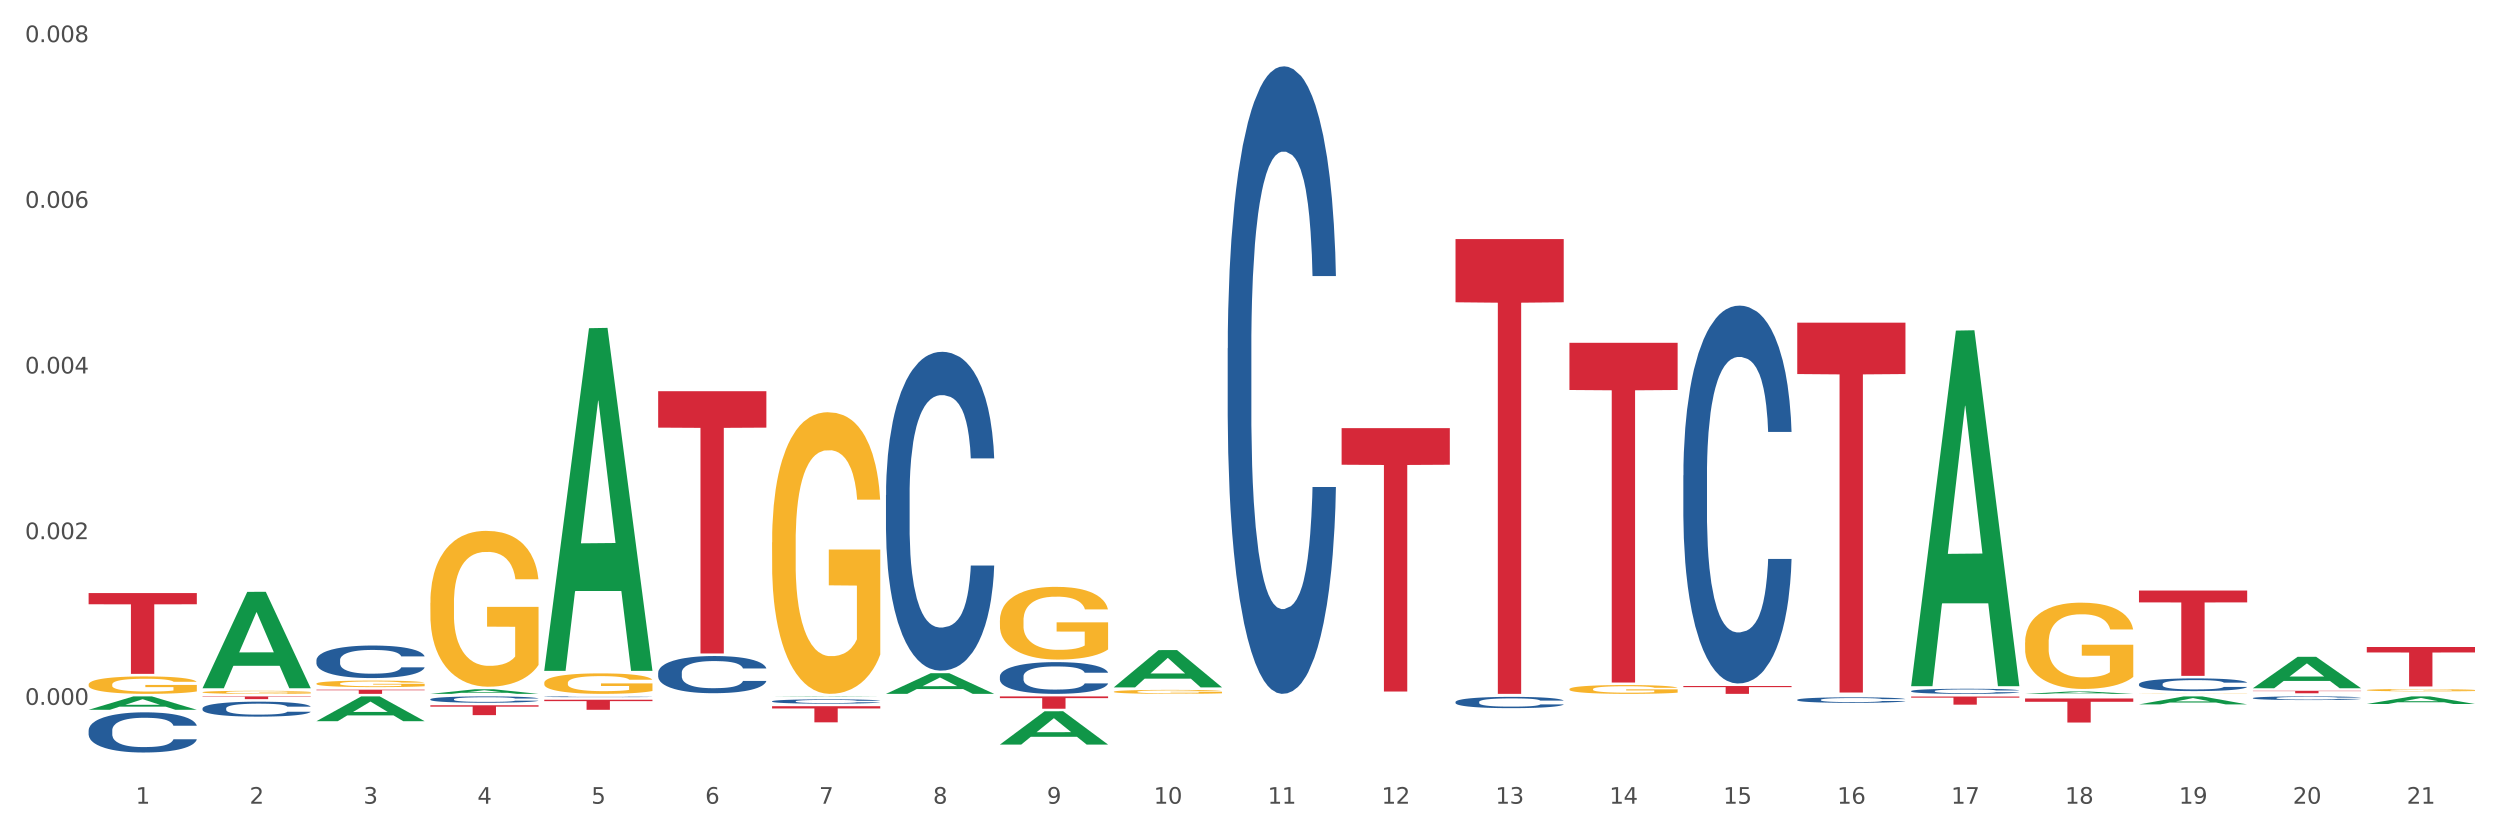 <?xml version="1.0" encoding="utf-8" standalone="no"?>
<!DOCTYPE svg PUBLIC "-//W3C//DTD SVG 1.1//EN"
  "http://www.w3.org/Graphics/SVG/1.1/DTD/svg11.dtd">
<svg xmlns:xlink="http://www.w3.org/1999/xlink" width="1080pt" height="360pt" viewBox="0 0 1080 360" xmlns="http://www.w3.org/2000/svg" version="1.1">
 <rect x="0" y="0" width="1080" height="360" fill="#333333" stroke="none"/>
 <defs>
  <style type="text/css">*{stroke-linejoin: round; stroke-linecap: butt}</style>
 </defs>
 <g id="figure_1">
  <g id="patch_1">
   <path d="M 0 360 
L 1080 360 
L 1080 0 
L 0 0 
z
" style="fill: #ffffff; stroke: #ffffff; stroke-linejoin: miter"/>
  </g>
  <g id="axes_1">
   <g id="matplotlib.axis_1">
    <g id="xtick_1">
     <g id="text_1">
      <!-- 1 -->
      <g style="fill: #4d4d4d" transform="translate(58.603 347.204) scale(0.096 -0.096)">
       <defs>
        <path id="DejaVuSans-31" d="M 794 531 
L 1825 531 
L 1825 4091 
L 703 3866 
L 703 4441 
L 1819 4666 
L 2450 4666 
L 2450 531 
L 3481 531 
L 3481 0 
L 794 0 
L 794 531 
z
" transform="scale(0.016)"/>
       </defs>
       <use xlink:href="#DejaVuSans-31"/>
      </g>
     </g>
    </g>
    <g id="xtick_2">
     <g id="text_2">
      <!-- 2 -->
      <g style="fill: #4d4d4d" transform="translate(107.811 347.204) scale(0.096 -0.096)">
       <defs>
        <path id="DejaVuSans-32" d="M 1228 531 
L 3431 531 
L 3431 0 
L 469 0 
L 469 531 
Q 828 903 1448 1529 
Q 2069 2156 2228 2338 
Q 2531 2678 2651 2914 
Q 2772 3150 2772 3378 
Q 2772 3750 2511 3984 
Q 2250 4219 1831 4219 
Q 1534 4219 1204 4116 
Q 875 4013 500 3803 
L 500 4441 
Q 881 4594 1212 4672 
Q 1544 4750 1819 4750 
Q 2544 4750 2975 4387 
Q 3406 4025 3406 3419 
Q 3406 3131 3298 2873 
Q 3191 2616 2906 2266 
Q 2828 2175 2409 1742 
Q 1991 1309 1228 531 
z
" transform="scale(0.016)"/>
       </defs>
       <use xlink:href="#DejaVuSans-32"/>
      </g>
     </g>
    </g>
    <g id="xtick_3">
     <g id="text_3">
      <!-- 3 -->
      <g style="fill: #4d4d4d" transform="translate(157.02 347.204) scale(0.096 -0.096)">
       <defs>
        <path id="DejaVuSans-33" d="M 2597 2516 
Q 3050 2419 3304 2112 
Q 3559 1806 3559 1356 
Q 3559 666 3084 287 
Q 2609 -91 1734 -91 
Q 1441 -91 1130 -33 
Q 819 25 488 141 
L 488 750 
Q 750 597 1062 519 
Q 1375 441 1716 441 
Q 2309 441 2620 675 
Q 2931 909 2931 1356 
Q 2931 1769 2642 2001 
Q 2353 2234 1838 2234 
L 1294 2234 
L 1294 2753 
L 1863 2753 
Q 2328 2753 2575 2939 
Q 2822 3125 2822 3475 
Q 2822 3834 2567 4026 
Q 2313 4219 1838 4219 
Q 1578 4219 1281 4162 
Q 984 4106 628 3988 
L 628 4550 
Q 988 4650 1302 4700 
Q 1616 4750 1894 4750 
Q 2613 4750 3031 4423 
Q 3450 4097 3450 3541 
Q 3450 3153 3228 2886 
Q 3006 2619 2597 2516 
z
" transform="scale(0.016)"/>
       </defs>
       <use xlink:href="#DejaVuSans-33"/>
      </g>
     </g>
    </g>
    <g id="xtick_4">
     <g id="text_4">
      <!-- 4 -->
      <g style="fill: #4d4d4d" transform="translate(206.228 347.204) scale(0.096 -0.096)">
       <defs>
        <path id="DejaVuSans-34" d="M 2419 4116 
L 825 1625 
L 2419 1625 
L 2419 4116 
z
M 2253 4666 
L 3047 4666 
L 3047 1625 
L 3713 1625 
L 3713 1100 
L 3047 1100 
L 3047 0 
L 2419 0 
L 2419 1100 
L 313 1100 
L 313 1709 
L 2253 4666 
z
" transform="scale(0.016)"/>
       </defs>
       <use xlink:href="#DejaVuSans-34"/>
      </g>
     </g>
    </g>
    <g id="xtick_5">
     <g id="text_5">
      <!-- 5 -->
      <g style="fill: #4d4d4d" transform="translate(255.437 347.204) scale(0.096 -0.096)">
       <defs>
        <path id="DejaVuSans-35" d="M 691 4666 
L 3169 4666 
L 3169 4134 
L 1269 4134 
L 1269 2991 
Q 1406 3038 1543 3061 
Q 1681 3084 1819 3084 
Q 2600 3084 3056 2656 
Q 3513 2228 3513 1497 
Q 3513 744 3044 326 
Q 2575 -91 1722 -91 
Q 1428 -91 1123 -41 
Q 819 9 494 109 
L 494 744 
Q 775 591 1075 516 
Q 1375 441 1709 441 
Q 2250 441 2565 725 
Q 2881 1009 2881 1497 
Q 2881 1984 2565 2268 
Q 2250 2553 1709 2553 
Q 1456 2553 1204 2497 
Q 953 2441 691 2322 
L 691 4666 
z
" transform="scale(0.016)"/>
       </defs>
       <use xlink:href="#DejaVuSans-35"/>
      </g>
     </g>
    </g>
    <g id="xtick_6">
     <g id="text_6">
      <!-- 6 -->
      <g style="fill: #4d4d4d" transform="translate(304.645 347.204) scale(0.096 -0.096)">
       <defs>
        <path id="DejaVuSans-36" d="M 2113 2584 
Q 1688 2584 1439 2293 
Q 1191 2003 1191 1497 
Q 1191 994 1439 701 
Q 1688 409 2113 409 
Q 2538 409 2786 701 
Q 3034 994 3034 1497 
Q 3034 2003 2786 2293 
Q 2538 2584 2113 2584 
z
M 3366 4563 
L 3366 3988 
Q 3128 4100 2886 4159 
Q 2644 4219 2406 4219 
Q 1781 4219 1451 3797 
Q 1122 3375 1075 2522 
Q 1259 2794 1537 2939 
Q 1816 3084 2150 3084 
Q 2853 3084 3261 2657 
Q 3669 2231 3669 1497 
Q 3669 778 3244 343 
Q 2819 -91 2113 -91 
Q 1303 -91 875 529 
Q 447 1150 447 2328 
Q 447 3434 972 4092 
Q 1497 4750 2381 4750 
Q 2619 4750 2861 4703 
Q 3103 4656 3366 4563 
z
" transform="scale(0.016)"/>
       </defs>
       <use xlink:href="#DejaVuSans-36"/>
      </g>
     </g>
    </g>
    <g id="xtick_7">
     <g id="text_7">
      <!-- 7 -->
      <g style="fill: #4d4d4d" transform="translate(353.854 347.204) scale(0.096 -0.096)">
       <defs>
        <path id="DejaVuSans-37" d="M 525 4666 
L 3525 4666 
L 3525 4397 
L 1831 0 
L 1172 0 
L 2766 4134 
L 525 4134 
L 525 4666 
z
" transform="scale(0.016)"/>
       </defs>
       <use xlink:href="#DejaVuSans-37"/>
      </g>
     </g>
    </g>
    <g id="xtick_8">
     <g id="text_8">
      <!-- 8 -->
      <g style="fill: #4d4d4d" transform="translate(403.062 347.204) scale(0.096 -0.096)">
       <defs>
        <path id="DejaVuSans-38" d="M 2034 2216 
Q 1584 2216 1326 1975 
Q 1069 1734 1069 1313 
Q 1069 891 1326 650 
Q 1584 409 2034 409 
Q 2484 409 2743 651 
Q 3003 894 3003 1313 
Q 3003 1734 2745 1975 
Q 2488 2216 2034 2216 
z
M 1403 2484 
Q 997 2584 770 2862 
Q 544 3141 544 3541 
Q 544 4100 942 4425 
Q 1341 4750 2034 4750 
Q 2731 4750 3128 4425 
Q 3525 4100 3525 3541 
Q 3525 3141 3298 2862 
Q 3072 2584 2669 2484 
Q 3125 2378 3379 2068 
Q 3634 1759 3634 1313 
Q 3634 634 3220 271 
Q 2806 -91 2034 -91 
Q 1263 -91 848 271 
Q 434 634 434 1313 
Q 434 1759 690 2068 
Q 947 2378 1403 2484 
z
M 1172 3481 
Q 1172 3119 1398 2916 
Q 1625 2713 2034 2713 
Q 2441 2713 2670 2916 
Q 2900 3119 2900 3481 
Q 2900 3844 2670 4047 
Q 2441 4250 2034 4250 
Q 1625 4250 1398 4047 
Q 1172 3844 1172 3481 
z
" transform="scale(0.016)"/>
       </defs>
       <use xlink:href="#DejaVuSans-38"/>
      </g>
     </g>
    </g>
    <g id="xtick_9">
     <g id="text_9">
      <!-- 9 -->
      <g style="fill: #4d4d4d" transform="translate(452.271 347.204) scale(0.096 -0.096)">
       <defs>
        <path id="DejaVuSans-39" d="M 703 97 
L 703 672 
Q 941 559 1184 500 
Q 1428 441 1663 441 
Q 2288 441 2617 861 
Q 2947 1281 2994 2138 
Q 2813 1869 2534 1725 
Q 2256 1581 1919 1581 
Q 1219 1581 811 2004 
Q 403 2428 403 3163 
Q 403 3881 828 4315 
Q 1253 4750 1959 4750 
Q 2769 4750 3195 4129 
Q 3622 3509 3622 2328 
Q 3622 1225 3098 567 
Q 2575 -91 1691 -91 
Q 1453 -91 1209 -44 
Q 966 3 703 97 
z
M 1959 2075 
Q 2384 2075 2632 2365 
Q 2881 2656 2881 3163 
Q 2881 3666 2632 3958 
Q 2384 4250 1959 4250 
Q 1534 4250 1286 3958 
Q 1038 3666 1038 3163 
Q 1038 2656 1286 2365 
Q 1534 2075 1959 2075 
z
" transform="scale(0.016)"/>
       </defs>
       <use xlink:href="#DejaVuSans-39"/>
      </g>
     </g>
    </g>
    <g id="xtick_10">
     <g id="text_10">
      <!-- 10 -->
      <g style="fill: #4d4d4d" transform="translate(498.425 347.204) scale(0.096 -0.096)">
       <defs>
        <path id="DejaVuSans-30" d="M 2034 4250 
Q 1547 4250 1301 3770 
Q 1056 3291 1056 2328 
Q 1056 1369 1301 889 
Q 1547 409 2034 409 
Q 2525 409 2770 889 
Q 3016 1369 3016 2328 
Q 3016 3291 2770 3770 
Q 2525 4250 2034 4250 
z
M 2034 4750 
Q 2819 4750 3233 4129 
Q 3647 3509 3647 2328 
Q 3647 1150 3233 529 
Q 2819 -91 2034 -91 
Q 1250 -91 836 529 
Q 422 1150 422 2328 
Q 422 3509 836 4129 
Q 1250 4750 2034 4750 
z
" transform="scale(0.016)"/>
       </defs>
       <use xlink:href="#DejaVuSans-31"/>
       <use xlink:href="#DejaVuSans-30" transform="translate(63.623 0)"/>
      </g>
     </g>
    </g>
    <g id="xtick_11">
     <g id="text_11">
      <!-- 11 -->
      <g style="fill: #4d4d4d" transform="translate(547.634 347.204) scale(0.096 -0.096)">
       <use xlink:href="#DejaVuSans-31"/>
       <use xlink:href="#DejaVuSans-31" transform="translate(63.623 0)"/>
      </g>
     </g>
    </g>
    <g id="xtick_12">
     <g id="text_12">
      <!-- 12 -->
      <g style="fill: #4d4d4d" transform="translate(596.842 347.204) scale(0.096 -0.096)">
       <use xlink:href="#DejaVuSans-31"/>
       <use xlink:href="#DejaVuSans-32" transform="translate(63.623 0)"/>
      </g>
     </g>
    </g>
    <g id="xtick_13">
     <g id="text_13">
      <!-- 13 -->
      <g style="fill: #4d4d4d" transform="translate(646.05 347.204) scale(0.096 -0.096)">
       <use xlink:href="#DejaVuSans-31"/>
       <use xlink:href="#DejaVuSans-33" transform="translate(63.623 0)"/>
      </g>
     </g>
    </g>
    <g id="xtick_14">
     <g id="text_14">
      <!-- 14 -->
      <g style="fill: #4d4d4d" transform="translate(695.259 347.204) scale(0.096 -0.096)">
       <use xlink:href="#DejaVuSans-31"/>
       <use xlink:href="#DejaVuSans-34" transform="translate(63.623 0)"/>
      </g>
     </g>
    </g>
    <g id="xtick_15">
     <g id="text_15">
      <!-- 15 -->
      <g style="fill: #4d4d4d" transform="translate(744.467 347.204) scale(0.096 -0.096)">
       <use xlink:href="#DejaVuSans-31"/>
       <use xlink:href="#DejaVuSans-35" transform="translate(63.623 0)"/>
      </g>
     </g>
    </g>
    <g id="xtick_16">
     <g id="text_16">
      <!-- 16 -->
      <g style="fill: #4d4d4d" transform="translate(793.676 347.204) scale(0.096 -0.096)">
       <use xlink:href="#DejaVuSans-31"/>
       <use xlink:href="#DejaVuSans-36" transform="translate(63.623 0)"/>
      </g>
     </g>
    </g>
    <g id="xtick_17">
     <g id="text_17">
      <!-- 17 -->
      <g style="fill: #4d4d4d" transform="translate(842.884 347.204) scale(0.096 -0.096)">
       <use xlink:href="#DejaVuSans-31"/>
       <use xlink:href="#DejaVuSans-37" transform="translate(63.623 0)"/>
      </g>
     </g>
    </g>
    <g id="xtick_18">
     <g id="text_18">
      <!-- 18 -->
      <g style="fill: #4d4d4d" transform="translate(892.093 347.204) scale(0.096 -0.096)">
       <use xlink:href="#DejaVuSans-31"/>
       <use xlink:href="#DejaVuSans-38" transform="translate(63.623 0)"/>
      </g>
     </g>
    </g>
    <g id="xtick_19">
     <g id="text_19">
      <!-- 19 -->
      <g style="fill: #4d4d4d" transform="translate(941.301 347.204) scale(0.096 -0.096)">
       <use xlink:href="#DejaVuSans-31"/>
       <use xlink:href="#DejaVuSans-39" transform="translate(63.623 0)"/>
      </g>
     </g>
    </g>
    <g id="xtick_20">
     <g id="text_20">
      <!-- 20 -->
      <g style="fill: #4d4d4d" transform="translate(990.51 347.204) scale(0.096 -0.096)">
       <use xlink:href="#DejaVuSans-32"/>
       <use xlink:href="#DejaVuSans-30" transform="translate(63.623 0)"/>
      </g>
     </g>
    </g>
    <g id="xtick_21">
     <g id="text_21">
      <!-- 21 -->
      <g style="fill: #4d4d4d" transform="translate(1039.718 347.204) scale(0.096 -0.096)">
       <use xlink:href="#DejaVuSans-32"/>
       <use xlink:href="#DejaVuSans-31" transform="translate(63.623 0)"/>
      </g>
     </g>
    </g>
    <g id="xtick_22"/>
    <g id="xtick_23"/>
    <g id="xtick_24"/>
    <g id="xtick_25"/>
    <g id="xtick_26"/>
    <g id="xtick_27"/>
    <g id="xtick_28"/>
    <g id="xtick_29"/>
    <g id="xtick_30"/>
    <g id="xtick_31"/>
    <g id="xtick_32"/>
    <g id="xtick_33"/>
    <g id="xtick_34"/>
    <g id="xtick_35"/>
    <g id="xtick_36"/>
    <g id="xtick_37"/>
    <g id="xtick_38"/>
    <g id="xtick_39"/>
    <g id="xtick_40"/>
    <g id="xtick_41"/>
   </g>
   <g id="matplotlib.axis_2">
    <g id="ytick_1">
     <g id="text_22">
      <!-- 0.000 -->
      <g style="fill: #4d4d4d" transform="translate(10.8 304.488) scale(0.096 -0.096)">
       <defs>
        <path id="DejaVuSans-2e" d="M 684 794 
L 1344 794 
L 1344 0 
L 684 0 
L 684 794 
z
" transform="scale(0.016)"/>
       </defs>
       <use xlink:href="#DejaVuSans-30"/>
       <use xlink:href="#DejaVuSans-2e" transform="translate(63.623 0)"/>
       <use xlink:href="#DejaVuSans-30" transform="translate(95.41 0)"/>
       <use xlink:href="#DejaVuSans-30" transform="translate(159.033 0)"/>
       <use xlink:href="#DejaVuSans-30" transform="translate(222.656 0)"/>
      </g>
     </g>
    </g>
    <g id="ytick_2">
     <g id="text_23">
      <!-- 0.002 -->
      <g style="fill: #4d4d4d" transform="translate(10.8 232.917) scale(0.096 -0.096)">
       <use xlink:href="#DejaVuSans-30"/>
       <use xlink:href="#DejaVuSans-2e" transform="translate(63.623 0)"/>
       <use xlink:href="#DejaVuSans-30" transform="translate(95.41 0)"/>
       <use xlink:href="#DejaVuSans-30" transform="translate(159.033 0)"/>
       <use xlink:href="#DejaVuSans-32" transform="translate(222.656 0)"/>
      </g>
     </g>
    </g>
    <g id="ytick_3">
     <g id="text_24">
      <!-- 0.004 -->
      <g style="fill: #4d4d4d" transform="translate(10.8 161.346) scale(0.096 -0.096)">
       <use xlink:href="#DejaVuSans-30"/>
       <use xlink:href="#DejaVuSans-2e" transform="translate(63.623 0)"/>
       <use xlink:href="#DejaVuSans-30" transform="translate(95.41 0)"/>
       <use xlink:href="#DejaVuSans-30" transform="translate(159.033 0)"/>
       <use xlink:href="#DejaVuSans-34" transform="translate(222.656 0)"/>
      </g>
     </g>
    </g>
    <g id="ytick_4">
     <g id="text_25">
      <!-- 0.006 -->
      <g style="fill: #4d4d4d" transform="translate(10.8 89.775) scale(0.096 -0.096)">
       <use xlink:href="#DejaVuSans-30"/>
       <use xlink:href="#DejaVuSans-2e" transform="translate(63.623 0)"/>
       <use xlink:href="#DejaVuSans-30" transform="translate(95.41 0)"/>
       <use xlink:href="#DejaVuSans-30" transform="translate(159.033 0)"/>
       <use xlink:href="#DejaVuSans-36" transform="translate(222.656 0)"/>
      </g>
     </g>
    </g>
    <g id="ytick_5">
     <g id="text_26">
      <!-- 0.008 -->
      <g style="fill: #4d4d4d" transform="translate(10.8 18.204) scale(0.096 -0.096)">
       <use xlink:href="#DejaVuSans-30"/>
       <use xlink:href="#DejaVuSans-2e" transform="translate(63.623 0)"/>
       <use xlink:href="#DejaVuSans-30" transform="translate(95.41 0)"/>
       <use xlink:href="#DejaVuSans-30" transform="translate(159.033 0)"/>
       <use xlink:href="#DejaVuSans-38" transform="translate(222.656 0)"/>
      </g>
     </g>
    </g>
    <g id="ytick_6"/>
    <g id="ytick_7"/>
    <g id="ytick_8"/>
    <g id="ytick_9"/>
    <g id="ytick_10"/>
   </g>
   <g id="PolyCollection_1">
    <path d="M 1022.452 304.128 
L 1022.5 304.124 
L 1041.778 300.844 
L 1049.778 300.84 
L 1069.2 304.134 
L 1059.947 304.134 
L 1055.754 303.367 
L 1035.85 303.367 
L 1035.705 303.379 
L 1031.657 304.134 
L 1022.452 304.134 
L 1022.452 304.128 
L 1038.356 302.909 
L 1053.248 302.906 
L 1045.874 301.542 
L 1045.778 301.536 
L 1045.681 301.546 
L 1038.308 302.906 
L 1038.356 302.909 
L 1022.452 304.128 
z
" clip-path="url(#peba78581c0)" style="fill: #109648"/>
    <path d="M 973.244 297.304 
L 973.292 297.291 
L 992.569 283.749 
L 1000.569 283.736 
L 1019.992 297.329 
L 1010.738 297.329 
L 1006.545 294.164 
L 986.641 294.164 
L 986.497 294.215 
L 982.449 297.329 
L 973.244 297.329 
L 973.244 297.304 
L 989.147 292.275 
L 1004.039 292.262 
L 996.666 286.633 
L 996.569 286.608 
L 996.473 286.646 
L 989.099 292.262 
L 989.147 292.275 
L 973.244 297.304 
z
" clip-path="url(#peba78581c0)" style="fill: #109648"/>
    <path d="M 333.534 234.302 
L 333.589 234.191 
L 333.589 230.191 
L 333.699 226.746 
L 334.251 218.412 
L 335.079 211.522 
L 335.686 207.855 
L 336.293 204.855 
L 337.011 201.855 
L 337.894 198.744 
L 339.494 194.188 
L 340.488 191.854 
L 341.702 189.41 
L 343.91 185.854 
L 345.51 183.854 
L 347.166 182.187 
L 349.871 180.187 
L 351.637 179.298 
L 353.513 178.631 
L 355.776 178.186 
L 357.487 178.075 
L 361.24 178.409 
L 364.441 179.409 
L 365.987 180.187 
L 367.974 181.52 
L 369.022 182.409 
L 370.733 184.187 
L 372.5 186.52 
L 373.714 188.521 
L 375.535 192.299 
L 376.915 196.077 
L 378.184 200.744 
L 378.847 203.966 
L 379.343 206.966 
L 379.785 210.411 
L 380.227 215.856 
L 370.292 215.856 
L 369.906 211.967 
L 369.298 208.3 
L 368.415 204.744 
L 367.643 202.522 
L 366.318 199.744 
L 365.104 197.966 
L 363.834 196.632 
L 362.289 195.521 
L 361.075 194.966 
L 359.364 194.521 
L 355.997 194.632 
L 353.734 195.521 
L 352.189 196.632 
L 351.195 197.632 
L 350.312 198.744 
L 349.319 200.299 
L 348.16 202.633 
L 347.332 204.744 
L 346.504 207.411 
L 345.842 210.078 
L 345.234 213.189 
L 344.738 216.523 
L 344.351 219.968 
L 344.02 224.19 
L 343.744 231.191 
L 343.744 246.414 
L 343.855 249.859 
L 344.131 254.415 
L 344.462 257.859 
L 345.014 261.971 
L 345.51 264.749 
L 346.449 268.749 
L 347.497 272.083 
L 348.325 274.194 
L 349.153 275.972 
L 350.588 278.417 
L 352.189 280.417 
L 353.569 281.639 
L 355.445 282.75 
L 356.715 283.195 
L 357.818 283.417 
L 360.523 283.417 
L 362.455 283.084 
L 364.607 282.306 
L 366.263 281.306 
L 367.643 280.083 
L 369.188 278.083 
L 370.181 276.194 
L 370.181 252.97 
L 358.039 252.859 
L 358.039 237.413 
L 380.282 237.413 
L 380.282 282.75 
L 379.343 285.084 
L 378.295 287.195 
L 377.191 289.084 
L 375.535 291.418 
L 373.548 293.64 
L 371.782 295.196 
L 369.906 296.529 
L 367.698 297.752 
L 364.828 298.863 
L 363.062 299.307 
L 360.854 299.641 
L 358.26 299.752 
L 355.997 299.529 
L 353.789 298.974 
L 351.471 297.974 
L 349.208 296.529 
L 347.497 295.085 
L 345.786 293.307 
L 343.965 290.973 
L 342.53 288.751 
L 341.426 286.751 
L 340.212 284.195 
L 338.887 280.861 
L 337.894 277.861 
L 337.011 274.75 
L 336.073 270.749 
L 335.41 267.305 
L 334.748 262.971 
L 334.362 259.748 
L 333.92 254.748 
L 333.589 247.748 
L 333.534 234.302 
z
" clip-path="url(#peba78581c0)" style="fill: #f7b32b"/>
    <path d="M 431.951 268.039 
L 432.006 268.01 
L 432.006 266.977 
L 432.116 266.087 
L 432.668 263.934 
L 433.496 262.155 
L 434.103 261.207 
L 434.71 260.432 
L 435.428 259.657 
L 436.311 258.854 
L 437.911 257.677 
L 438.905 257.074 
L 440.119 256.442 
L 442.327 255.524 
L 443.927 255.007 
L 445.583 254.577 
L 448.288 254.06 
L 450.054 253.83 
L 451.93 253.658 
L 454.193 253.543 
L 455.904 253.515 
L 459.657 253.601 
L 462.858 253.859 
L 464.404 254.06 
L 466.391 254.404 
L 467.439 254.634 
L 469.15 255.093 
L 470.916 255.696 
L 472.131 256.213 
L 473.952 257.189 
L 475.332 258.165 
L 476.601 259.37 
L 477.264 260.203 
L 477.76 260.978 
L 478.202 261.868 
L 478.643 263.274 
L 468.709 263.274 
L 468.322 262.269 
L 467.715 261.322 
L 466.832 260.404 
L 466.06 259.83 
L 464.735 259.112 
L 463.521 258.653 
L 462.251 258.308 
L 460.706 258.021 
L 459.492 257.878 
L 457.781 257.763 
L 454.414 257.792 
L 452.151 258.021 
L 450.606 258.308 
L 449.612 258.567 
L 448.729 258.854 
L 447.736 259.255 
L 446.577 259.858 
L 445.749 260.404 
L 444.921 261.093 
L 444.259 261.781 
L 443.651 262.585 
L 443.155 263.446 
L 442.768 264.336 
L 442.437 265.427 
L 442.161 267.235 
L 442.161 271.168 
L 442.272 272.058 
L 442.548 273.235 
L 442.879 274.124 
L 443.431 275.186 
L 443.927 275.904 
L 444.866 276.937 
L 445.914 277.799 
L 446.742 278.344 
L 447.57 278.803 
L 449.005 279.435 
L 450.606 279.951 
L 451.985 280.267 
L 453.862 280.554 
L 455.131 280.669 
L 456.235 280.726 
L 458.94 280.726 
L 460.871 280.64 
L 463.024 280.439 
L 464.68 280.181 
L 466.06 279.865 
L 467.605 279.349 
L 468.598 278.861 
L 468.598 272.861 
L 456.456 272.833 
L 456.456 268.843 
L 478.699 268.843 
L 478.699 280.554 
L 477.76 281.157 
L 476.712 281.702 
L 475.608 282.19 
L 473.952 282.793 
L 471.965 283.367 
L 470.199 283.769 
L 468.322 284.114 
L 466.115 284.429 
L 463.245 284.716 
L 461.479 284.831 
L 459.271 284.917 
L 456.677 284.946 
L 454.414 284.889 
L 452.206 284.745 
L 449.888 284.487 
L 447.625 284.114 
L 445.914 283.74 
L 444.203 283.281 
L 442.382 282.678 
L 440.947 282.104 
L 439.843 281.588 
L 438.629 280.927 
L 437.304 280.066 
L 436.311 279.291 
L 435.428 278.487 
L 434.489 277.454 
L 433.827 276.564 
L 433.165 275.445 
L 432.778 274.612 
L 432.337 273.321 
L 432.006 271.512 
L 431.951 268.039 
z
" clip-path="url(#peba78581c0)" style="fill: #f7b32b"/>
    <path d="M 235.117 294.99 
L 235.172 294.982 
L 235.172 294.691 
L 235.282 294.44 
L 235.834 293.834 
L 236.662 293.332 
L 237.269 293.066 
L 237.876 292.847 
L 238.594 292.629 
L 239.477 292.403 
L 241.078 292.071 
L 242.071 291.901 
L 243.285 291.724 
L 245.493 291.465 
L 247.094 291.319 
L 248.749 291.198 
L 251.454 291.052 
L 253.22 290.988 
L 255.096 290.939 
L 257.359 290.907 
L 259.07 290.899 
L 262.823 290.923 
L 266.025 290.996 
L 267.57 291.052 
L 269.557 291.15 
L 270.606 291.214 
L 272.317 291.344 
L 274.083 291.513 
L 275.297 291.659 
L 277.118 291.934 
L 278.498 292.209 
L 279.768 292.548 
L 280.43 292.783 
L 280.927 293.001 
L 281.368 293.252 
L 281.81 293.648 
L 271.875 293.648 
L 271.489 293.365 
L 270.882 293.098 
L 269.998 292.839 
L 269.226 292.678 
L 267.901 292.475 
L 266.687 292.346 
L 265.417 292.249 
L 263.872 292.168 
L 262.658 292.128 
L 260.947 292.095 
L 257.58 292.104 
L 255.317 292.168 
L 253.772 292.249 
L 252.778 292.322 
L 251.895 292.403 
L 250.902 292.516 
L 249.743 292.686 
L 248.915 292.839 
L 248.087 293.033 
L 247.425 293.227 
L 246.818 293.454 
L 246.321 293.696 
L 245.935 293.947 
L 245.603 294.254 
L 245.327 294.763 
L 245.327 295.871 
L 245.438 296.122 
L 245.714 296.453 
L 246.045 296.704 
L 246.597 297.003 
L 247.094 297.205 
L 248.032 297.496 
L 249.08 297.739 
L 249.908 297.892 
L 250.736 298.022 
L 252.171 298.199 
L 253.772 298.345 
L 255.152 298.434 
L 257.028 298.515 
L 258.298 298.547 
L 259.401 298.563 
L 262.106 298.563 
L 264.038 298.539 
L 266.19 298.482 
L 267.846 298.41 
L 269.226 298.321 
L 270.771 298.175 
L 271.765 298.038 
L 271.765 296.348 
L 259.622 296.34 
L 259.622 295.216 
L 281.865 295.216 
L 281.865 298.515 
L 280.927 298.685 
L 279.878 298.838 
L 278.774 298.976 
L 277.118 299.145 
L 275.131 299.307 
L 273.365 299.42 
L 271.489 299.517 
L 269.281 299.606 
L 266.411 299.687 
L 264.645 299.719 
L 262.437 299.744 
L 259.843 299.752 
L 257.58 299.736 
L 255.372 299.695 
L 253.054 299.622 
L 250.791 299.517 
L 249.08 299.412 
L 247.37 299.283 
L 245.548 299.113 
L 244.113 298.951 
L 243.009 298.806 
L 241.795 298.62 
L 240.47 298.377 
L 239.477 298.159 
L 238.594 297.933 
L 237.656 297.642 
L 236.993 297.391 
L 236.331 297.076 
L 235.945 296.841 
L 235.503 296.477 
L 235.172 295.968 
L 235.117 294.99 
z
" clip-path="url(#peba78581c0)" style="fill: #f7b32b"/>
    <path d="M 1022.452 298.114 
L 1022.507 298.113 
L 1022.507 298.079 
L 1022.618 298.05 
L 1023.169 297.979 
L 1023.997 297.92 
L 1024.604 297.889 
L 1025.212 297.864 
L 1025.929 297.838 
L 1026.812 297.812 
L 1028.413 297.773 
L 1029.406 297.753 
L 1030.62 297.732 
L 1032.828 297.702 
L 1034.429 297.685 
L 1036.085 297.671 
L 1038.789 297.654 
L 1040.555 297.647 
L 1042.432 297.641 
L 1044.695 297.637 
L 1046.406 297.636 
L 1050.159 297.639 
L 1053.36 297.647 
L 1054.905 297.654 
L 1056.892 297.665 
L 1057.941 297.673 
L 1059.652 297.688 
L 1061.418 297.708 
L 1062.632 297.725 
L 1064.453 297.757 
L 1065.833 297.789 
L 1067.103 297.829 
L 1067.765 297.856 
L 1068.262 297.882 
L 1068.703 297.911 
L 1069.145 297.957 
L 1059.21 297.957 
L 1058.824 297.924 
L 1058.217 297.893 
L 1057.334 297.863 
L 1056.561 297.844 
L 1055.236 297.82 
L 1054.022 297.805 
L 1052.753 297.794 
L 1051.207 297.784 
L 1049.993 297.78 
L 1048.282 297.776 
L 1044.915 297.777 
L 1042.652 297.784 
L 1041.107 297.794 
L 1040.114 297.802 
L 1039.23 297.812 
L 1038.237 297.825 
L 1037.078 297.845 
L 1036.25 297.863 
L 1035.422 297.885 
L 1034.76 297.908 
L 1034.153 297.934 
L 1033.656 297.963 
L 1033.27 297.992 
L 1032.939 298.028 
L 1032.663 298.087 
L 1032.663 298.217 
L 1032.773 298.246 
L 1033.049 298.285 
L 1033.38 298.314 
L 1033.932 298.349 
L 1034.429 298.372 
L 1035.367 298.406 
L 1036.416 298.435 
L 1037.244 298.453 
L 1038.071 298.468 
L 1039.506 298.489 
L 1041.107 298.506 
L 1042.487 298.516 
L 1044.363 298.525 
L 1045.633 298.529 
L 1046.737 298.531 
L 1049.441 298.531 
L 1051.373 298.528 
L 1053.525 298.522 
L 1055.181 298.513 
L 1056.561 298.503 
L 1058.106 298.486 
L 1059.1 298.47 
L 1059.1 298.272 
L 1046.957 298.271 
L 1046.957 298.14 
L 1069.2 298.14 
L 1069.2 298.525 
L 1068.262 298.545 
L 1067.213 298.563 
L 1066.109 298.579 
L 1064.453 298.599 
L 1062.467 298.618 
L 1060.7 298.631 
L 1058.824 298.642 
L 1056.616 298.653 
L 1053.746 298.662 
L 1051.98 298.666 
L 1049.772 298.669 
L 1047.178 298.67 
L 1044.915 298.668 
L 1042.708 298.663 
L 1040.39 298.655 
L 1038.127 298.642 
L 1036.416 298.63 
L 1034.705 298.615 
L 1032.883 298.595 
L 1031.448 298.576 
L 1030.344 298.559 
L 1029.13 298.538 
L 1027.806 298.509 
L 1026.812 298.484 
L 1025.929 298.457 
L 1024.991 298.423 
L 1024.329 298.394 
L 1023.666 298.357 
L 1023.28 298.33 
L 1022.838 298.287 
L 1022.507 298.228 
L 1022.452 298.114 
z
" clip-path="url(#peba78581c0)" style="fill: #f7b32b"/>
    <path d="M 874.827 277.57 
L 874.882 277.536 
L 874.882 276.31 
L 874.992 275.255 
L 875.544 272.701 
L 876.372 270.59 
L 876.979 269.466 
L 877.586 268.547 
L 878.304 267.627 
L 879.187 266.674 
L 880.787 265.278 
L 881.781 264.562 
L 882.995 263.813 
L 885.203 262.724 
L 886.803 262.111 
L 888.459 261.6 
L 891.164 260.987 
L 892.93 260.715 
L 894.806 260.51 
L 897.069 260.374 
L 898.78 260.34 
L 902.533 260.442 
L 905.734 260.749 
L 907.28 260.987 
L 909.267 261.396 
L 910.315 261.668 
L 912.026 262.213 
L 913.793 262.928 
L 915.007 263.541 
L 916.828 264.699 
L 918.208 265.856 
L 919.477 267.287 
L 920.14 268.274 
L 920.636 269.194 
L 921.078 270.249 
L 921.519 271.918 
L 911.585 271.918 
L 911.198 270.726 
L 910.591 269.602 
L 909.708 268.513 
L 908.936 267.831 
L 907.611 266.98 
L 906.397 266.435 
L 905.127 266.027 
L 903.582 265.686 
L 902.368 265.516 
L 900.657 265.38 
L 897.29 265.414 
L 895.027 265.686 
L 893.482 266.027 
L 892.488 266.333 
L 891.605 266.674 
L 890.612 267.15 
L 889.453 267.866 
L 888.625 268.513 
L 887.797 269.33 
L 887.135 270.147 
L 886.527 271.1 
L 886.031 272.122 
L 885.644 273.178 
L 885.313 274.472 
L 885.037 276.617 
L 885.037 281.282 
L 885.148 282.338 
L 885.424 283.734 
L 885.755 284.789 
L 886.307 286.049 
L 886.803 286.901 
L 887.742 288.126 
L 888.79 289.148 
L 889.618 289.795 
L 890.446 290.34 
L 891.881 291.089 
L 893.482 291.702 
L 894.861 292.076 
L 896.738 292.417 
L 898.007 292.553 
L 899.111 292.621 
L 901.816 292.621 
L 903.747 292.519 
L 905.9 292.281 
L 907.556 291.974 
L 908.936 291.6 
L 910.481 290.987 
L 911.474 290.408 
L 911.474 283.291 
L 899.332 283.257 
L 899.332 278.524 
L 921.575 278.524 
L 921.575 292.417 
L 920.636 293.132 
L 919.588 293.779 
L 918.484 294.358 
L 916.828 295.073 
L 914.841 295.754 
L 913.075 296.231 
L 911.198 296.639 
L 908.991 297.014 
L 906.121 297.355 
L 904.355 297.491 
L 902.147 297.593 
L 899.553 297.627 
L 897.29 297.559 
L 895.082 297.389 
L 892.764 297.082 
L 890.501 296.639 
L 888.79 296.197 
L 887.079 295.652 
L 885.258 294.937 
L 883.823 294.256 
L 882.719 293.643 
L 881.505 292.86 
L 880.18 291.838 
L 879.187 290.919 
L 878.304 289.965 
L 877.365 288.739 
L 876.703 287.684 
L 876.041 286.356 
L 875.655 285.368 
L 875.213 283.836 
L 874.882 281.691 
L 874.827 277.57 
z
" clip-path="url(#peba78581c0)" style="fill: #f7b32b"/>
    <path d="M 924.035 299.696 
L 924.09 299.696 
L 924.09 299.693 
L 924.201 299.69 
L 924.753 299.683 
L 925.58 299.677 
L 926.188 299.674 
L 926.795 299.671 
L 927.512 299.669 
L 928.395 299.666 
L 929.996 299.662 
L 930.989 299.66 
L 932.204 299.658 
L 934.411 299.655 
L 936.012 299.654 
L 937.668 299.652 
L 940.372 299.65 
L 942.138 299.65 
L 944.015 299.649 
L 946.278 299.649 
L 947.989 299.649 
L 951.742 299.649 
L 954.943 299.65 
L 956.488 299.65 
L 958.475 299.652 
L 959.524 299.652 
L 961.235 299.654 
L 963.001 299.656 
L 964.215 299.658 
L 966.037 299.661 
L 967.416 299.664 
L 968.686 299.668 
L 969.348 299.671 
L 969.845 299.673 
L 970.286 299.676 
L 970.728 299.681 
L 960.793 299.681 
L 960.407 299.677 
L 959.8 299.674 
L 958.917 299.671 
L 958.144 299.669 
L 956.819 299.667 
L 955.605 299.666 
L 954.336 299.664 
L 952.79 299.663 
L 951.576 299.663 
L 949.865 299.663 
L 946.498 299.663 
L 944.236 299.663 
L 942.69 299.664 
L 941.697 299.665 
L 940.814 299.666 
L 939.82 299.668 
L 938.661 299.669 
L 937.833 299.671 
L 937.005 299.674 
L 936.343 299.676 
L 935.736 299.678 
L 935.239 299.681 
L 934.853 299.684 
L 934.522 299.688 
L 934.246 299.694 
L 934.246 299.707 
L 934.356 299.709 
L 934.632 299.713 
L 934.963 299.716 
L 935.515 299.72 
L 936.012 299.722 
L 936.95 299.725 
L 937.999 299.728 
L 938.827 299.73 
L 939.655 299.732 
L 941.09 299.734 
L 942.69 299.735 
L 944.07 299.736 
L 945.946 299.737 
L 947.216 299.738 
L 948.32 299.738 
L 951.024 299.738 
L 952.956 299.738 
L 955.108 299.737 
L 956.764 299.736 
L 958.144 299.735 
L 959.689 299.733 
L 960.683 299.732 
L 960.683 299.712 
L 948.541 299.712 
L 948.541 299.699 
L 970.783 299.699 
L 970.783 299.737 
L 969.845 299.739 
L 968.796 299.741 
L 967.692 299.743 
L 966.037 299.745 
L 964.05 299.747 
L 962.283 299.748 
L 960.407 299.749 
L 958.199 299.75 
L 955.329 299.751 
L 953.563 299.751 
L 951.355 299.752 
L 948.761 299.752 
L 946.498 299.752 
L 944.291 299.751 
L 941.973 299.75 
L 939.71 299.749 
L 937.999 299.748 
L 936.288 299.746 
L 934.466 299.744 
L 933.031 299.742 
L 931.928 299.741 
L 930.713 299.739 
L 929.389 299.736 
L 928.395 299.733 
L 927.512 299.731 
L 926.574 299.727 
L 925.912 299.724 
L 925.249 299.721 
L 924.863 299.718 
L 924.421 299.714 
L 924.09 299.708 
L 924.035 299.696 
z
" clip-path="url(#peba78581c0)" style="fill: #f7b32b"/>
    <path d="M 677.993 297.704 
L 678.048 297.7 
L 678.048 297.575 
L 678.158 297.467 
L 678.71 297.207 
L 679.538 296.991 
L 680.145 296.876 
L 680.752 296.782 
L 681.47 296.689 
L 682.353 296.591 
L 683.954 296.449 
L 684.947 296.376 
L 686.161 296.299 
L 688.369 296.188 
L 689.97 296.125 
L 691.625 296.073 
L 694.33 296.011 
L 696.096 295.983 
L 697.973 295.962 
L 700.235 295.948 
L 701.946 295.945 
L 705.699 295.955 
L 708.901 295.986 
L 710.446 296.011 
L 712.433 296.052 
L 713.482 296.08 
L 715.193 296.136 
L 716.959 296.209 
L 718.173 296.271 
L 719.994 296.39 
L 721.374 296.508 
L 722.644 296.654 
L 723.306 296.755 
L 723.803 296.849 
L 724.244 296.956 
L 724.686 297.127 
L 714.751 297.127 
L 714.365 297.005 
L 713.758 296.89 
L 712.874 296.779 
L 712.102 296.709 
L 710.777 296.623 
L 709.563 296.567 
L 708.294 296.525 
L 706.748 296.49 
L 705.534 296.473 
L 703.823 296.459 
L 700.456 296.463 
L 698.193 296.49 
L 696.648 296.525 
L 695.654 296.557 
L 694.771 296.591 
L 693.778 296.64 
L 692.619 296.713 
L 691.791 296.779 
L 690.963 296.862 
L 690.301 296.946 
L 689.694 297.043 
L 689.197 297.148 
L 688.811 297.255 
L 688.479 297.387 
L 688.203 297.607 
L 688.203 298.083 
L 688.314 298.191 
L 688.59 298.333 
L 688.921 298.441 
L 689.473 298.57 
L 689.97 298.657 
L 690.908 298.782 
L 691.957 298.886 
L 692.784 298.952 
L 693.612 299.008 
L 695.047 299.084 
L 696.648 299.147 
L 698.028 299.185 
L 699.904 299.22 
L 701.174 299.234 
L 702.278 299.241 
L 704.982 299.241 
L 706.914 299.23 
L 709.066 299.206 
L 710.722 299.175 
L 712.102 299.136 
L 713.647 299.074 
L 714.641 299.015 
L 714.641 298.288 
L 702.498 298.284 
L 702.498 297.801 
L 724.741 297.801 
L 724.741 299.22 
L 723.803 299.293 
L 722.754 299.359 
L 721.65 299.418 
L 719.994 299.491 
L 718.007 299.56 
L 716.241 299.609 
L 714.365 299.651 
L 712.157 299.689 
L 709.287 299.724 
L 707.521 299.738 
L 705.313 299.748 
L 702.719 299.752 
L 700.456 299.745 
L 698.248 299.727 
L 695.93 299.696 
L 693.667 299.651 
L 691.957 299.606 
L 690.246 299.55 
L 688.424 299.477 
L 686.989 299.408 
L 685.885 299.345 
L 684.671 299.265 
L 683.347 299.161 
L 682.353 299.067 
L 681.47 298.969 
L 680.532 298.844 
L 679.869 298.736 
L 679.207 298.601 
L 678.821 298.5 
L 678.379 298.344 
L 678.048 298.125 
L 677.993 297.704 
z
" clip-path="url(#peba78581c0)" style="fill: #f7b32b"/>
    <path d="M 481.159 298.826 
L 481.214 298.824 
L 481.214 298.768 
L 481.325 298.719 
L 481.877 298.601 
L 482.704 298.504 
L 483.312 298.452 
L 483.919 298.409 
L 484.636 298.367 
L 485.519 298.323 
L 487.12 298.258 
L 488.113 298.225 
L 489.328 298.191 
L 491.535 298.14 
L 493.136 298.112 
L 494.792 298.089 
L 497.496 298.06 
L 499.262 298.048 
L 501.139 298.038 
L 503.402 298.032 
L 505.113 298.03 
L 508.866 298.035 
L 512.067 298.049 
L 513.612 298.06 
L 515.599 298.079 
L 516.648 298.092 
L 518.359 298.117 
L 520.125 298.15 
L 521.339 298.178 
L 523.161 298.232 
L 524.54 298.285 
L 525.81 298.351 
L 526.472 298.397 
L 526.969 298.439 
L 527.41 298.488 
L 527.852 298.565 
L 517.917 298.565 
L 517.531 298.51 
L 516.924 298.458 
L 516.041 298.408 
L 515.268 298.376 
L 513.943 298.337 
L 512.729 298.312 
L 511.46 298.293 
L 509.914 298.277 
L 508.7 298.269 
L 506.989 298.263 
L 503.622 298.265 
L 501.359 298.277 
L 499.814 298.293 
L 498.821 298.307 
L 497.938 298.323 
L 496.944 298.345 
L 495.785 298.378 
L 494.957 298.408 
L 494.129 298.445 
L 493.467 298.483 
L 492.86 298.527 
L 492.363 298.574 
L 491.977 298.623 
L 491.646 298.683 
L 491.37 298.782 
L 491.37 298.997 
L 491.48 299.046 
L 491.756 299.11 
L 492.087 299.159 
L 492.639 299.217 
L 493.136 299.257 
L 494.074 299.313 
L 495.123 299.36 
L 495.951 299.39 
L 496.779 299.415 
L 498.214 299.45 
L 499.814 299.478 
L 501.194 299.495 
L 503.07 299.511 
L 504.34 299.517 
L 505.444 299.521 
L 508.148 299.521 
L 510.08 299.516 
L 512.232 299.505 
L 513.888 299.491 
L 515.268 299.473 
L 516.813 299.445 
L 517.807 299.418 
L 517.807 299.09 
L 505.664 299.088 
L 505.664 298.87 
L 527.907 298.87 
L 527.907 299.511 
L 526.969 299.544 
L 525.92 299.574 
L 524.816 299.601 
L 523.161 299.634 
L 521.174 299.665 
L 519.407 299.687 
L 517.531 299.706 
L 515.323 299.723 
L 512.453 299.739 
L 510.687 299.745 
L 508.479 299.75 
L 505.885 299.752 
L 503.622 299.749 
L 501.415 299.741 
L 499.097 299.727 
L 496.834 299.706 
L 495.123 299.686 
L 493.412 299.661 
L 491.59 299.628 
L 490.155 299.596 
L 489.052 299.568 
L 487.837 299.532 
L 486.513 299.484 
L 485.519 299.442 
L 484.636 299.398 
L 483.698 299.341 
L 483.036 299.293 
L 482.373 299.231 
L 481.987 299.186 
L 481.545 299.115 
L 481.214 299.016 
L 481.159 298.826 
z
" clip-path="url(#peba78581c0)" style="fill: #f7b32b"/>
    <path d="M 87.491 299.038 
L 87.547 299.037 
L 87.547 298.993 
L 87.657 298.956 
L 88.209 298.865 
L 89.037 298.79 
L 89.644 298.75 
L 90.251 298.717 
L 90.969 298.684 
L 91.852 298.65 
L 93.452 298.601 
L 94.446 298.575 
L 95.66 298.549 
L 97.868 298.51 
L 99.468 298.488 
L 101.124 298.47 
L 103.828 298.448 
L 105.595 298.438 
L 107.471 298.431 
L 109.734 298.426 
L 111.445 298.425 
L 115.198 298.429 
L 118.399 298.44 
L 119.945 298.448 
L 121.932 298.463 
L 122.98 298.472 
L 124.691 298.492 
L 126.457 298.517 
L 127.672 298.539 
L 129.493 298.58 
L 130.873 298.621 
L 132.142 298.672 
L 132.804 298.707 
L 133.301 298.74 
L 133.743 298.778 
L 134.184 298.837 
L 124.25 298.837 
L 123.863 298.795 
L 123.256 298.755 
L 122.373 298.716 
L 121.6 298.692 
L 120.276 298.661 
L 119.062 298.642 
L 117.792 298.627 
L 116.247 298.615 
L 115.032 298.609 
L 113.322 298.604 
L 109.955 298.606 
L 107.692 298.615 
L 106.147 298.627 
L 105.153 298.638 
L 104.27 298.65 
L 103.276 298.667 
L 102.117 298.693 
L 101.29 298.716 
L 100.462 298.745 
L 99.799 298.774 
L 99.192 298.808 
L 98.696 298.844 
L 98.309 298.882 
L 97.978 298.928 
L 97.702 299.004 
L 97.702 299.17 
L 97.812 299.208 
L 98.088 299.257 
L 98.42 299.295 
L 98.971 299.34 
L 99.468 299.37 
L 100.406 299.414 
L 101.455 299.45 
L 102.283 299.473 
L 103.111 299.492 
L 104.546 299.519 
L 106.147 299.541 
L 107.526 299.554 
L 109.403 299.566 
L 110.672 299.571 
L 111.776 299.574 
L 114.481 299.574 
L 116.412 299.57 
L 118.565 299.562 
L 120.221 299.551 
L 121.6 299.537 
L 123.146 299.515 
L 124.139 299.495 
L 124.139 299.242 
L 111.997 299.24 
L 111.997 299.072 
L 134.239 299.072 
L 134.239 299.566 
L 133.301 299.592 
L 132.253 299.615 
L 131.149 299.635 
L 129.493 299.661 
L 127.506 299.685 
L 125.74 299.702 
L 123.863 299.717 
L 121.656 299.73 
L 118.786 299.742 
L 117.019 299.747 
L 114.812 299.75 
L 112.218 299.752 
L 109.955 299.749 
L 107.747 299.743 
L 105.429 299.732 
L 103.166 299.717 
L 101.455 299.701 
L 99.744 299.681 
L 97.923 299.656 
L 96.488 299.632 
L 95.384 299.61 
L 94.17 299.582 
L 92.845 299.546 
L 91.852 299.513 
L 90.969 299.479 
L 90.03 299.436 
L 89.368 299.398 
L 88.706 299.351 
L 88.319 299.316 
L 87.878 299.261 
L 87.547 299.185 
L 87.491 299.038 
z
" clip-path="url(#peba78581c0)" style="fill: #f7b32b"/>
    <path d="M 38.283 295.695 
L 38.338 295.688 
L 38.338 295.44 
L 38.449 295.227 
L 39.001 294.71 
L 39.828 294.283 
L 40.436 294.056 
L 41.043 293.87 
L 41.76 293.684 
L 42.643 293.491 
L 44.244 293.209 
L 45.237 293.064 
L 46.451 292.913 
L 48.659 292.692 
L 50.26 292.568 
L 51.916 292.465 
L 54.62 292.341 
L 56.386 292.286 
L 58.263 292.245 
L 60.526 292.217 
L 62.237 292.21 
L 65.99 292.231 
L 69.191 292.293 
L 70.736 292.341 
L 72.723 292.424 
L 73.772 292.479 
L 75.483 292.589 
L 77.249 292.734 
L 78.463 292.858 
L 80.284 293.092 
L 81.664 293.326 
L 82.934 293.615 
L 83.596 293.815 
L 84.093 294.001 
L 84.534 294.214 
L 84.976 294.552 
L 75.041 294.552 
L 74.655 294.311 
L 74.048 294.084 
L 73.165 293.863 
L 72.392 293.725 
L 71.067 293.553 
L 69.853 293.443 
L 68.584 293.36 
L 67.038 293.292 
L 65.824 293.257 
L 64.113 293.23 
L 60.746 293.236 
L 58.483 293.292 
L 56.938 293.36 
L 55.945 293.422 
L 55.062 293.491 
L 54.068 293.588 
L 52.909 293.732 
L 52.081 293.863 
L 51.253 294.028 
L 50.591 294.194 
L 49.984 294.387 
L 49.487 294.593 
L 49.101 294.807 
L 48.77 295.068 
L 48.494 295.502 
L 48.494 296.446 
L 48.604 296.659 
L 48.88 296.942 
L 49.211 297.155 
L 49.763 297.41 
L 50.26 297.582 
L 51.198 297.83 
L 52.247 298.037 
L 53.075 298.168 
L 53.902 298.278 
L 55.337 298.429 
L 56.938 298.553 
L 58.318 298.629 
L 60.194 298.698 
L 61.464 298.726 
L 62.568 298.739 
L 65.272 298.739 
L 67.204 298.719 
L 69.356 298.67 
L 71.012 298.608 
L 72.392 298.533 
L 73.937 298.409 
L 74.931 298.292 
L 74.931 296.852 
L 62.788 296.845 
L 62.788 295.888 
L 85.031 295.888 
L 85.031 298.698 
L 84.093 298.843 
L 83.044 298.973 
L 81.94 299.091 
L 80.284 299.235 
L 78.298 299.373 
L 76.531 299.469 
L 74.655 299.552 
L 72.447 299.628 
L 69.577 299.697 
L 67.811 299.724 
L 65.603 299.745 
L 63.009 299.752 
L 60.746 299.738 
L 58.539 299.704 
L 56.221 299.642 
L 53.958 299.552 
L 52.247 299.462 
L 50.536 299.352 
L 48.714 299.208 
L 47.279 299.07 
L 46.176 298.946 
L 44.961 298.788 
L 43.637 298.581 
L 42.643 298.395 
L 41.76 298.202 
L 40.822 297.954 
L 40.16 297.741 
L 39.497 297.472 
L 39.111 297.272 
L 38.669 296.962 
L 38.338 296.528 
L 38.283 295.695 
z
" clip-path="url(#peba78581c0)" style="fill: #f7b32b"/>
    <path d="M 136.7 295.323 
L 136.755 295.321 
L 136.755 295.228 
L 136.865 295.148 
L 137.417 294.955 
L 138.245 294.796 
L 138.852 294.711 
L 139.46 294.641 
L 140.177 294.571 
L 141.06 294.499 
L 142.661 294.394 
L 143.654 294.34 
L 144.868 294.283 
L 147.076 294.201 
L 148.677 294.154 
L 150.332 294.116 
L 153.037 294.069 
L 154.803 294.049 
L 156.68 294.033 
L 158.942 294.023 
L 160.653 294.02 
L 164.407 294.028 
L 167.608 294.051 
L 169.153 294.069 
L 171.14 294.1 
L 172.189 294.121 
L 173.9 294.162 
L 175.666 294.216 
L 176.88 294.262 
L 178.701 294.35 
L 180.081 294.438 
L 181.351 294.546 
L 182.013 294.62 
L 182.51 294.69 
L 182.951 294.77 
L 183.393 294.896 
L 173.458 294.896 
L 173.072 294.806 
L 172.465 294.721 
L 171.582 294.638 
L 170.809 294.587 
L 169.484 294.523 
L 168.27 294.481 
L 167.001 294.45 
L 165.455 294.425 
L 164.241 294.412 
L 162.53 294.402 
L 159.163 294.404 
L 156.9 294.425 
L 155.355 294.45 
L 154.361 294.474 
L 153.478 294.499 
L 152.485 294.535 
L 151.326 294.59 
L 150.498 294.638 
L 149.67 294.7 
L 149.008 294.762 
L 148.401 294.834 
L 147.904 294.911 
L 147.518 294.991 
L 147.186 295.089 
L 146.911 295.251 
L 146.911 295.604 
L 147.021 295.684 
L 147.297 295.789 
L 147.628 295.869 
L 148.18 295.965 
L 148.677 296.029 
L 149.615 296.122 
L 150.664 296.199 
L 151.491 296.248 
L 152.319 296.289 
L 153.754 296.346 
L 155.355 296.392 
L 156.735 296.42 
L 158.611 296.446 
L 159.881 296.456 
L 160.985 296.462 
L 163.689 296.462 
L 165.621 296.454 
L 167.773 296.436 
L 169.429 296.413 
L 170.809 296.384 
L 172.354 296.338 
L 173.348 296.294 
L 173.348 295.756 
L 161.205 295.753 
L 161.205 295.395 
L 183.448 295.395 
L 183.448 296.446 
L 182.51 296.5 
L 181.461 296.549 
L 180.357 296.593 
L 178.701 296.647 
L 176.714 296.698 
L 174.948 296.735 
L 173.072 296.765 
L 170.864 296.794 
L 167.994 296.819 
L 166.228 296.83 
L 164.02 296.838 
L 161.426 296.84 
L 159.163 296.835 
L 156.956 296.822 
L 154.637 296.799 
L 152.375 296.765 
L 150.664 296.732 
L 148.953 296.691 
L 147.131 296.637 
L 145.696 296.585 
L 144.592 296.539 
L 143.378 296.48 
L 142.054 296.402 
L 141.06 296.333 
L 140.177 296.261 
L 139.239 296.168 
L 138.576 296.088 
L 137.914 295.988 
L 137.528 295.913 
L 137.086 295.797 
L 136.755 295.635 
L 136.7 295.323 
z
" clip-path="url(#peba78581c0)" style="fill: #f7b32b"/>
    <path d="M 1022.452 279.498 
L 1069.2 279.498 
L 1069.2 281.867 
L 1050.811 281.883 
L 1050.811 296.547 
L 1040.73 296.547 
L 1040.73 281.883 
L 1022.452 281.867 
L 1022.452 279.514 
L 1022.452 279.498 
z
" clip-path="url(#peba78581c0)" style="fill: #d62839"/>
    <path d="M 727.201 296.36 
L 773.949 296.36 
L 773.949 296.832 
L 755.56 296.835 
L 755.56 299.752 
L 745.48 299.752 
L 745.48 296.835 
L 727.201 296.832 
L 727.201 296.363 
L 727.201 296.36 
z
" clip-path="url(#peba78581c0)" style="fill: #d62839"/>
    <path d="M 235.117 302.275 
L 281.865 302.275 
L 281.865 302.883 
L 263.476 302.887 
L 263.476 306.647 
L 253.395 306.647 
L 253.395 302.887 
L 235.117 302.883 
L 235.117 302.279 
L 235.117 302.275 
z
" clip-path="url(#peba78581c0)" style="fill: #d62839"/>
    <path d="M 185.908 304.672 
L 232.656 304.672 
L 232.656 305.267 
L 214.267 305.271 
L 214.267 308.95 
L 204.187 308.95 
L 204.187 305.271 
L 185.908 305.267 
L 185.908 304.676 
L 185.908 304.672 
z
" clip-path="url(#peba78581c0)" style="fill: #d62839"/>
    <path d="M 677.993 148.076 
L 724.741 148.076 
L 724.741 168.473 
L 706.352 168.611 
L 706.352 294.856 
L 696.271 294.856 
L 696.271 168.611 
L 677.993 168.473 
L 677.993 148.213 
L 677.993 148.076 
z
" clip-path="url(#peba78581c0)" style="fill: #d62839"/>
    <path d="M 579.576 184.951 
L 626.324 184.951 
L 626.324 200.766 
L 607.935 200.872 
L 607.935 298.749 
L 597.854 298.749 
L 597.854 200.872 
L 579.576 200.766 
L 579.576 185.058 
L 579.576 184.951 
z
" clip-path="url(#peba78581c0)" style="fill: #d62839"/>
    <path d="M 628.784 103.283 
L 675.532 103.283 
L 675.532 130.586 
L 657.143 130.77 
L 657.143 299.752 
L 647.063 299.752 
L 647.063 130.77 
L 628.784 130.586 
L 628.784 103.467 
L 628.784 103.283 
z
" clip-path="url(#peba78581c0)" style="fill: #d62839"/>
    <path d="M 431.951 300.84 
L 478.699 300.84 
L 478.699 301.58 
L 460.31 301.585 
L 460.31 306.161 
L 450.229 306.161 
L 450.229 301.585 
L 431.951 301.58 
L 431.951 300.845 
L 431.951 300.84 
z
" clip-path="url(#peba78581c0)" style="fill: #d62839"/>
    <path d="M 333.534 305.074 
L 380.282 305.074 
L 380.282 306.043 
L 361.893 306.05 
L 361.893 312.047 
L 351.812 312.047 
L 351.812 306.05 
L 333.534 306.043 
L 333.534 305.081 
L 333.534 305.074 
z
" clip-path="url(#peba78581c0)" style="fill: #d62839"/>
    <path d="M 284.325 168.987 
L 331.073 168.987 
L 331.073 184.735 
L 312.684 184.841 
L 312.684 282.311 
L 302.603 282.311 
L 302.603 184.841 
L 284.325 184.735 
L 284.325 169.093 
L 284.325 168.987 
z
" clip-path="url(#peba78581c0)" style="fill: #d62839"/>
    <path d="M 825.618 300.892 
L 872.366 300.892 
L 872.366 301.38 
L 853.977 301.384 
L 853.977 304.403 
L 843.896 304.403 
L 843.896 301.384 
L 825.618 301.38 
L 825.618 300.896 
L 825.618 300.892 
z
" clip-path="url(#peba78581c0)" style="fill: #d62839"/>
    <path d="M 87.491 300.84 
L 134.239 300.84 
L 134.239 301.005 
L 115.85 301.006 
L 115.85 302.027 
L 105.77 302.027 
L 105.77 301.006 
L 87.491 301.005 
L 87.491 300.842 
L 87.491 300.84 
z
" clip-path="url(#peba78581c0)" style="fill: #d62839"/>
    <path d="M 874.827 301.733 
L 921.575 301.733 
L 921.575 303.177 
L 903.186 303.187 
L 903.186 312.122 
L 893.105 312.122 
L 893.105 303.187 
L 874.827 303.177 
L 874.827 301.743 
L 874.827 301.733 
z
" clip-path="url(#peba78581c0)" style="fill: #d62839"/>
    <path d="M 776.41 139.38 
L 823.158 139.38 
L 823.158 161.586 
L 804.769 161.736 
L 804.769 299.174 
L 794.688 299.174 
L 794.688 161.736 
L 776.41 161.586 
L 776.41 139.53 
L 776.41 139.38 
z
" clip-path="url(#peba78581c0)" style="fill: #d62839"/>
    <path d="M 136.7 297.929 
L 183.448 297.929 
L 183.448 298.182 
L 165.059 298.184 
L 165.059 299.752 
L 154.978 299.752 
L 154.978 298.184 
L 136.7 298.182 
L 136.7 297.931 
L 136.7 297.929 
z
" clip-path="url(#peba78581c0)" style="fill: #d62839"/>
    <path d="M 38.283 256.192 
L 85.031 256.192 
L 85.031 261.046 
L 66.642 261.079 
L 66.642 291.121 
L 56.561 291.121 
L 56.561 261.079 
L 38.283 261.046 
L 38.283 256.225 
L 38.283 256.192 
z
" clip-path="url(#peba78581c0)" style="fill: #d62839"/>
    <path d="M 924.035 255.102 
L 970.783 255.102 
L 970.783 260.226 
L 952.394 260.26 
L 952.394 291.973 
L 942.313 291.973 
L 942.313 260.26 
L 924.035 260.226 
L 924.035 255.137 
L 924.035 255.102 
z
" clip-path="url(#peba78581c0)" style="fill: #d62839"/>
    <path d="M 973.244 298.418 
L 1019.992 298.418 
L 1019.992 298.567 
L 1001.603 298.568 
L 1001.603 299.493 
L 991.522 299.493 
L 991.522 298.568 
L 973.244 298.567 
L 973.244 298.419 
L 973.244 298.418 
z
" clip-path="url(#peba78581c0)" style="fill: #d62839"/>
    <path d="M 628.784 303.236 
L 628.84 303.231 
L 628.84 303.107 
L 629.005 302.937 
L 629.613 302.625 
L 630.387 302.389 
L 631.713 302.113 
L 632.431 301.997 
L 633.371 301.868 
L 635.305 301.658 
L 637.515 301.48 
L 639.062 301.382 
L 640.223 301.32 
L 642.82 301.208 
L 644.312 301.159 
L 645.859 301.119 
L 647.185 301.092 
L 649.396 301.061 
L 651.164 301.048 
L 653.208 301.043 
L 654.921 301.048 
L 657.187 301.066 
L 660.502 301.119 
L 661.773 301.15 
L 663.486 301.204 
L 665.254 301.275 
L 666.691 301.346 
L 668.349 301.449 
L 670.062 301.583 
L 671.72 301.752 
L 672.88 301.908 
L 673.819 302.073 
L 674.648 302.273 
L 675.256 302.492 
L 675.532 302.674 
L 665.42 302.674 
L 665.144 302.509 
L 664.591 302.331 
L 664.039 302.211 
L 663.431 302.113 
L 662.492 302.001 
L 661.663 301.93 
L 660.281 301.845 
L 659.01 301.792 
L 657.96 301.761 
L 656.69 301.734 
L 653.982 301.707 
L 652.048 301.707 
L 650.832 301.716 
L 649.34 301.739 
L 648.069 301.77 
L 646.577 301.823 
L 645.417 301.881 
L 644.257 301.957 
L 643.593 302.01 
L 642.599 302.108 
L 641.936 302.189 
L 641.052 302.327 
L 640.554 302.425 
L 639.67 302.679 
L 639.283 302.866 
L 639.118 302.995 
L 639.007 303.138 
L 639.007 303.833 
L 639.339 304.145 
L 639.615 304.278 
L 640.057 304.43 
L 640.886 304.626 
L 642.101 304.818 
L 643.372 304.956 
L 644.422 305.04 
L 645.417 305.103 
L 646.412 305.152 
L 647.627 305.196 
L 648.622 305.223 
L 650.114 305.25 
L 651.882 305.263 
L 653.264 305.263 
L 656.082 305.241 
L 657.353 305.219 
L 658.568 305.187 
L 659.894 305.138 
L 660.944 305.085 
L 661.552 305.045 
L 662.547 304.96 
L 663.32 304.871 
L 663.984 304.769 
L 664.426 304.68 
L 664.923 304.546 
L 665.31 304.394 
L 665.42 304.314 
L 675.532 304.314 
L 675.311 304.475 
L 674.925 304.63 
L 674.151 304.84 
L 673.543 304.96 
L 672.604 305.107 
L 671.609 305.232 
L 670.228 305.37 
L 668.957 305.473 
L 667.631 305.562 
L 666.194 305.642 
L 663.597 305.753 
L 662.657 305.785 
L 660.668 305.838 
L 659.121 305.869 
L 656.855 305.9 
L 654.534 305.918 
L 652.103 305.923 
L 649.948 305.914 
L 647.572 305.887 
L 646.08 305.86 
L 644.422 305.82 
L 642.488 305.758 
L 640.665 305.682 
L 638.952 305.593 
L 637.349 305.49 
L 635.857 305.375 
L 633.923 305.183 
L 632.487 304.996 
L 631.437 304.822 
L 630.718 304.675 
L 630 304.488 
L 629.613 304.359 
L 629.005 304.047 
L 628.784 303.757 
L 628.784 303.236 
z
" clip-path="url(#peba78581c0)" style="fill: #255c99"/>
    <path d="M 185.908 299.748 
L 185.957 299.746 
L 205.234 297.753 
L 213.234 297.751 
L 232.656 299.752 
L 223.403 299.752 
L 219.21 299.286 
L 199.306 299.286 
L 199.162 299.293 
L 195.113 299.752 
L 185.908 299.752 
L 185.908 299.748 
L 201.812 299.008 
L 216.704 299.006 
L 209.331 298.178 
L 209.234 298.174 
L 209.138 298.18 
L 201.764 299.006 
L 201.812 299.008 
L 185.908 299.748 
z
" clip-path="url(#peba78581c0)" style="fill: #109648"/>
    <path d="M 333.534 302.951 
L 333.589 302.949 
L 333.589 302.901 
L 333.755 302.836 
L 334.363 302.716 
L 335.136 302.625 
L 336.462 302.518 
L 337.181 302.474 
L 338.12 302.424 
L 340.054 302.343 
L 342.264 302.275 
L 343.812 302.237 
L 344.972 302.213 
L 347.569 302.17 
L 349.061 302.151 
L 350.608 302.136 
L 351.935 302.125 
L 354.145 302.113 
L 355.913 302.108 
L 357.958 302.106 
L 359.671 302.108 
L 361.936 302.115 
L 365.252 302.136 
L 366.523 302.148 
L 368.236 302.168 
L 370.004 302.196 
L 371.44 302.223 
L 373.098 302.263 
L 374.811 302.314 
L 376.469 302.379 
L 377.629 302.439 
L 378.569 302.503 
L 379.398 302.58 
L 380.005 302.664 
L 380.282 302.734 
L 370.17 302.734 
L 369.893 302.671 
L 369.341 302.602 
L 368.788 302.556 
L 368.18 302.518 
L 367.241 302.475 
L 366.412 302.448 
L 365.031 302.415 
L 363.76 302.395 
L 362.71 302.383 
L 361.439 302.372 
L 358.731 302.362 
L 356.797 302.362 
L 355.582 302.366 
L 354.09 302.374 
L 352.819 302.386 
L 351.327 302.407 
L 350.166 302.429 
L 349.006 302.458 
L 348.343 302.479 
L 347.348 302.517 
L 346.685 302.547 
L 345.801 302.601 
L 345.304 302.638 
L 344.419 302.736 
L 344.033 302.808 
L 343.867 302.858 
L 343.756 302.913 
L 343.756 303.181 
L 344.088 303.301 
L 344.364 303.352 
L 344.806 303.411 
L 345.635 303.486 
L 346.851 303.56 
L 348.122 303.613 
L 349.172 303.646 
L 350.166 303.67 
L 351.161 303.689 
L 352.377 303.706 
L 353.371 303.716 
L 354.863 303.726 
L 356.631 303.731 
L 358.013 303.731 
L 360.831 303.723 
L 362.102 303.714 
L 363.318 303.702 
L 364.644 303.683 
L 365.694 303.663 
L 366.302 303.647 
L 367.296 303.615 
L 368.07 303.58 
L 368.733 303.541 
L 369.175 303.507 
L 369.672 303.455 
L 370.059 303.397 
L 370.17 303.366 
L 380.282 303.366 
L 380.061 303.428 
L 379.674 303.488 
L 378.9 303.568 
L 378.292 303.615 
L 377.353 303.671 
L 376.358 303.719 
L 374.977 303.773 
L 373.706 303.812 
L 372.38 303.846 
L 370.943 303.877 
L 368.346 303.92 
L 367.407 303.932 
L 365.417 303.953 
L 363.87 303.965 
L 361.605 303.977 
L 359.284 303.984 
L 356.852 303.985 
L 354.697 303.982 
L 352.321 303.972 
L 350.829 303.961 
L 349.172 303.946 
L 347.238 303.922 
L 345.414 303.893 
L 343.701 303.858 
L 342.099 303.819 
L 340.607 303.774 
L 338.673 303.701 
L 337.236 303.628 
L 336.186 303.562 
L 335.468 303.505 
L 334.749 303.433 
L 334.363 303.383 
L 333.755 303.263 
L 333.534 303.151 
L 333.534 302.951 
z
" clip-path="url(#peba78581c0)" style="fill: #255c99"/>
    <path d="M 382.742 213.87 
L 382.797 213.745 
L 382.797 210.222 
L 382.963 205.442 
L 383.571 196.637 
L 384.345 189.97 
L 385.671 182.171 
L 386.389 178.9 
L 387.329 175.252 
L 389.263 169.34 
L 391.473 164.308 
L 393.02 161.541 
L 394.18 159.779 
L 396.778 156.635 
L 398.27 155.251 
L 399.817 154.119 
L 401.143 153.364 
L 403.353 152.483 
L 405.122 152.106 
L 407.166 151.98 
L 408.879 152.106 
L 411.145 152.609 
L 414.46 154.119 
L 415.731 154.999 
L 417.444 156.509 
L 419.212 158.522 
L 420.649 160.534 
L 422.307 163.427 
L 424.02 167.201 
L 425.677 171.981 
L 426.838 176.384 
L 427.777 181.038 
L 428.606 186.699 
L 429.214 192.863 
L 429.49 198.02 
L 419.378 198.02 
L 419.102 193.366 
L 418.549 188.334 
L 417.997 184.938 
L 417.389 182.171 
L 416.449 179.026 
L 415.62 177.013 
L 414.239 174.623 
L 412.968 173.113 
L 411.918 172.233 
L 410.647 171.478 
L 407.94 170.723 
L 406.006 170.723 
L 404.79 170.975 
L 403.298 171.604 
L 402.027 172.485 
L 400.535 173.994 
L 399.375 175.629 
L 398.214 177.768 
L 397.551 179.277 
L 396.557 182.045 
L 395.893 184.309 
L 395.009 188.209 
L 394.512 190.976 
L 393.628 198.146 
L 393.241 203.43 
L 393.075 207.078 
L 392.965 211.103 
L 392.965 230.727 
L 393.296 239.532 
L 393.573 243.306 
L 394.015 247.583 
L 394.844 253.118 
L 396.059 258.527 
L 397.33 262.426 
L 398.38 264.817 
L 399.375 266.578 
L 400.369 267.961 
L 401.585 269.219 
L 402.58 269.974 
L 404.072 270.729 
L 405.84 271.106 
L 407.221 271.106 
L 410.039 270.477 
L 411.31 269.848 
L 412.526 268.968 
L 413.852 267.584 
L 414.902 266.074 
L 415.51 264.942 
L 416.505 262.552 
L 417.278 260.036 
L 417.941 257.143 
L 418.383 254.627 
L 418.881 250.854 
L 419.267 246.577 
L 419.378 244.312 
L 429.49 244.312 
L 429.269 248.841 
L 428.882 253.244 
L 428.109 259.156 
L 427.501 262.552 
L 426.562 266.703 
L 425.567 270.226 
L 424.185 274.125 
L 422.914 277.018 
L 421.588 279.534 
L 420.152 281.799 
L 417.555 284.943 
L 416.615 285.824 
L 414.626 287.333 
L 413.079 288.214 
L 410.813 289.095 
L 408.492 289.598 
L 406.061 289.724 
L 403.906 289.472 
L 401.53 288.717 
L 400.038 287.962 
L 398.38 286.83 
L 396.446 285.069 
L 394.623 282.931 
L 392.91 280.415 
L 391.307 277.522 
L 389.815 274.251 
L 387.881 268.842 
L 386.444 263.559 
L 385.395 258.653 
L 384.676 254.502 
L 383.958 249.218 
L 383.571 245.57 
L 382.963 236.765 
L 382.742 228.588 
L 382.742 213.87 
z
" clip-path="url(#peba78581c0)" style="fill: #255c99"/>
    <path d="M 284.325 290.621 
L 284.381 290.606 
L 284.381 290.195 
L 284.546 289.637 
L 285.154 288.61 
L 285.928 287.832 
L 287.254 286.922 
L 287.972 286.541 
L 288.912 286.115 
L 290.846 285.425 
L 293.056 284.838 
L 294.603 284.515 
L 295.764 284.31 
L 298.361 283.943 
L 299.853 283.782 
L 301.4 283.65 
L 302.726 283.561 
L 304.936 283.459 
L 306.705 283.415 
L 308.749 283.4 
L 310.462 283.415 
L 312.728 283.473 
L 316.043 283.65 
L 317.314 283.752 
L 319.027 283.928 
L 320.795 284.163 
L 322.232 284.398 
L 323.89 284.736 
L 325.603 285.176 
L 327.26 285.733 
L 328.421 286.247 
L 329.36 286.79 
L 330.189 287.451 
L 330.797 288.17 
L 331.073 288.771 
L 320.961 288.771 
L 320.685 288.228 
L 320.132 287.641 
L 319.58 287.245 
L 318.972 286.922 
L 318.032 286.555 
L 317.204 286.321 
L 315.822 286.042 
L 314.551 285.866 
L 313.501 285.763 
L 312.23 285.675 
L 309.523 285.587 
L 307.589 285.587 
L 306.373 285.616 
L 304.881 285.689 
L 303.61 285.792 
L 302.118 285.968 
L 300.958 286.159 
L 299.797 286.409 
L 299.134 286.585 
L 298.14 286.908 
L 297.477 287.172 
L 296.592 287.627 
L 296.095 287.95 
L 295.211 288.786 
L 294.824 289.402 
L 294.658 289.828 
L 294.548 290.298 
L 294.548 292.587 
L 294.879 293.614 
L 295.156 294.055 
L 295.598 294.554 
L 296.427 295.199 
L 297.642 295.831 
L 298.913 296.285 
L 299.963 296.564 
L 300.958 296.77 
L 301.952 296.931 
L 303.168 297.078 
L 304.163 297.166 
L 305.655 297.254 
L 307.423 297.298 
L 308.804 297.298 
L 311.623 297.225 
L 312.893 297.151 
L 314.109 297.049 
L 315.435 296.887 
L 316.485 296.711 
L 317.093 296.579 
L 318.088 296.3 
L 318.861 296.007 
L 319.524 295.669 
L 319.966 295.376 
L 320.464 294.935 
L 320.851 294.436 
L 320.961 294.172 
L 331.073 294.172 
L 330.852 294.7 
L 330.465 295.214 
L 329.692 295.904 
L 329.084 296.3 
L 328.145 296.784 
L 327.15 297.195 
L 325.769 297.65 
L 324.498 297.988 
L 323.171 298.281 
L 321.735 298.546 
L 319.138 298.912 
L 318.198 299.015 
L 316.209 299.191 
L 314.662 299.294 
L 312.396 299.397 
L 310.075 299.455 
L 307.644 299.47 
L 305.489 299.441 
L 303.113 299.353 
L 301.621 299.265 
L 299.963 299.133 
L 298.029 298.927 
L 296.206 298.678 
L 294.493 298.384 
L 292.89 298.047 
L 291.398 297.665 
L 289.464 297.034 
L 288.028 296.418 
L 286.978 295.845 
L 286.259 295.361 
L 285.541 294.745 
L 285.154 294.319 
L 284.546 293.292 
L 284.325 292.338 
L 284.325 290.621 
z
" clip-path="url(#peba78581c0)" style="fill: #255c99"/>
    <path d="M 185.908 260.446 
L 185.964 260.384 
L 185.964 258.17 
L 186.074 256.264 
L 186.626 251.653 
L 187.454 247.84 
L 188.061 245.811 
L 188.668 244.151 
L 189.385 242.491 
L 190.269 240.769 
L 191.869 238.248 
L 192.863 236.957 
L 194.077 235.604 
L 196.285 233.636 
L 197.885 232.53 
L 199.541 231.607 
L 202.245 230.5 
L 204.011 230.009 
L 205.888 229.64 
L 208.151 229.394 
L 209.862 229.332 
L 213.615 229.517 
L 216.816 230.07 
L 218.362 230.5 
L 220.348 231.238 
L 221.397 231.73 
L 223.108 232.714 
L 224.874 234.005 
L 226.088 235.112 
L 227.91 237.203 
L 229.29 239.293 
L 230.559 241.876 
L 231.221 243.659 
L 231.718 245.319 
L 232.16 247.225 
L 232.601 250.238 
L 222.667 250.238 
L 222.28 248.086 
L 221.673 246.057 
L 220.79 244.09 
L 220.017 242.86 
L 218.693 241.323 
L 217.478 240.339 
L 216.209 239.601 
L 214.664 238.986 
L 213.449 238.679 
L 211.738 238.433 
L 208.372 238.494 
L 206.109 238.986 
L 204.563 239.601 
L 203.57 240.154 
L 202.687 240.769 
L 201.693 241.63 
L 200.534 242.921 
L 199.706 244.09 
L 198.879 245.565 
L 198.216 247.041 
L 197.609 248.763 
L 197.112 250.607 
L 196.726 252.514 
L 196.395 254.85 
L 196.119 258.724 
L 196.119 267.148 
L 196.229 269.054 
L 196.505 271.575 
L 196.836 273.481 
L 197.388 275.756 
L 197.885 277.294 
L 198.823 279.507 
L 199.872 281.352 
L 200.7 282.52 
L 201.528 283.504 
L 202.963 284.857 
L 204.563 285.963 
L 205.943 286.64 
L 207.82 287.255 
L 209.089 287.501 
L 210.193 287.624 
L 212.897 287.624 
L 214.829 287.439 
L 216.982 287.009 
L 218.637 286.455 
L 220.017 285.779 
L 221.563 284.672 
L 222.556 283.627 
L 222.556 270.776 
L 210.414 270.714 
L 210.414 262.167 
L 232.656 262.167 
L 232.656 287.255 
L 231.718 288.546 
L 230.669 289.714 
L 229.566 290.76 
L 227.91 292.051 
L 225.923 293.281 
L 224.157 294.142 
L 222.28 294.879 
L 220.072 295.556 
L 217.202 296.171 
L 215.436 296.417 
L 213.229 296.601 
L 210.635 296.663 
L 208.372 296.54 
L 206.164 296.232 
L 203.846 295.679 
L 201.583 294.879 
L 199.872 294.08 
L 198.161 293.096 
L 196.34 291.805 
L 194.905 290.575 
L 193.801 289.468 
L 192.587 288.054 
L 191.262 286.209 
L 190.269 284.549 
L 189.385 282.828 
L 188.447 280.614 
L 187.785 278.708 
L 187.123 276.31 
L 186.736 274.527 
L 186.295 271.76 
L 185.964 267.886 
L 185.908 260.446 
z
" clip-path="url(#peba78581c0)" style="fill: #f7b32b"/>
    <path d="M 235.117 289.532 
L 235.165 289.393 
L 254.443 141.778 
L 262.443 141.639 
L 281.865 289.81 
L 272.612 289.81 
L 268.419 255.306 
L 248.515 255.306 
L 248.37 255.863 
L 244.322 289.81 
L 235.117 289.81 
L 235.117 289.532 
L 251.021 234.715 
L 265.913 234.576 
L 258.539 173.221 
L 258.443 172.942 
L 258.346 173.36 
L 250.973 234.576 
L 251.021 234.715 
L 235.117 289.532 
z
" clip-path="url(#peba78581c0)" style="fill: #109648"/>
    <path d="M 333.534 301.017 
L 333.582 301.017 
L 352.859 300.841 
L 360.86 300.84 
L 380.282 301.018 
L 371.029 301.018 
L 366.836 300.976 
L 346.932 300.976 
L 346.787 300.977 
L 342.739 301.018 
L 333.534 301.018 
L 333.534 301.017 
L 349.438 300.952 
L 364.33 300.952 
L 356.956 300.878 
L 356.86 300.878 
L 356.763 300.878 
L 349.389 300.952 
L 349.438 300.952 
L 333.534 301.017 
z
" clip-path="url(#peba78581c0)" style="fill: #109648"/>
    <path d="M 382.742 299.735 
L 382.79 299.727 
L 402.068 290.821 
L 410.068 290.812 
L 429.49 299.752 
L 420.237 299.752 
L 416.044 297.67 
L 396.14 297.67 
L 395.995 297.704 
L 391.947 299.752 
L 382.742 299.752 
L 382.742 299.735 
L 398.646 296.428 
L 413.538 296.419 
L 406.164 292.718 
L 406.068 292.701 
L 405.972 292.726 
L 398.598 296.419 
L 398.646 296.428 
L 382.742 299.735 
z
" clip-path="url(#peba78581c0)" style="fill: #109648"/>
    <path d="M 431.951 321.642 
L 431.999 321.628 
L 451.276 307.263 
L 459.276 307.25 
L 478.699 321.669 
L 469.445 321.669 
L 465.253 318.311 
L 445.348 318.311 
L 445.204 318.365 
L 441.156 321.669 
L 431.951 321.669 
L 431.951 321.642 
L 447.855 316.308 
L 462.746 316.294 
L 455.373 310.323 
L 455.276 310.296 
L 455.18 310.337 
L 447.806 316.294 
L 447.855 316.308 
L 431.951 321.642 
z
" clip-path="url(#peba78581c0)" style="fill: #109648"/>
    <path d="M 481.159 296.911 
L 481.207 296.896 
L 500.485 280.846 
L 508.485 280.831 
L 527.907 296.942 
L 518.654 296.942 
L 514.461 293.19 
L 494.557 293.19 
L 494.412 293.251 
L 490.364 296.942 
L 481.159 296.942 
L 481.159 296.911 
L 497.063 290.951 
L 511.955 290.936 
L 504.581 284.265 
L 504.485 284.235 
L 504.388 284.28 
L 497.015 290.936 
L 497.063 290.951 
L 481.159 296.911 
z
" clip-path="url(#peba78581c0)" style="fill: #109648"/>
    <path d="M 825.618 296.164 
L 825.666 296.019 
L 844.944 142.814 
L 852.944 142.669 
L 872.366 296.452 
L 863.113 296.452 
L 858.92 260.642 
L 839.016 260.642 
L 838.871 261.22 
L 834.823 296.452 
L 825.618 296.452 
L 825.618 296.164 
L 841.522 239.271 
L 856.414 239.127 
L 849.04 175.447 
L 848.944 175.159 
L 848.848 175.592 
L 841.474 239.127 
L 841.522 239.271 
L 825.618 296.164 
z
" clip-path="url(#peba78581c0)" style="fill: #109648"/>
    <path d="M 874.827 299.75 
L 874.875 299.749 
L 894.152 298.717 
L 902.153 298.716 
L 921.575 299.752 
L 912.321 299.752 
L 908.129 299.51 
L 888.225 299.51 
L 888.08 299.514 
L 884.032 299.752 
L 874.827 299.752 
L 874.827 299.75 
L 890.731 299.366 
L 905.622 299.366 
L 898.249 298.937 
L 898.152 298.935 
L 898.056 298.938 
L 890.682 299.366 
L 890.731 299.366 
L 874.827 299.75 
z
" clip-path="url(#peba78581c0)" style="fill: #109648"/>
    <path d="M 924.035 304.298 
L 924.083 304.295 
L 943.361 300.844 
L 951.361 300.84 
L 970.783 304.304 
L 961.53 304.304 
L 957.337 303.498 
L 937.433 303.498 
L 937.288 303.511 
L 933.24 304.304 
L 924.035 304.304 
L 924.035 304.298 
L 939.939 303.016 
L 954.831 303.013 
L 947.457 301.579 
L 947.361 301.572 
L 947.265 301.582 
L 939.891 303.013 
L 939.939 303.016 
L 924.035 304.298 
z
" clip-path="url(#peba78581c0)" style="fill: #109648"/>
    <path d="M 38.283 306.622 
L 38.331 306.616 
L 57.609 300.846 
L 65.609 300.84 
L 85.031 306.633 
L 75.778 306.633 
L 71.585 305.284 
L 51.681 305.284 
L 51.536 305.306 
L 47.488 306.633 
L 38.283 306.633 
L 38.283 306.622 
L 54.187 304.479 
L 69.079 304.473 
L 61.705 302.075 
L 61.609 302.064 
L 61.512 302.08 
L 54.139 304.473 
L 54.187 304.479 
L 38.283 306.622 
z
" clip-path="url(#peba78581c0)" style="fill: #109648"/>
    <path d="M 87.491 297.258 
L 87.54 297.219 
L 106.817 255.687 
L 114.817 255.648 
L 134.239 297.336 
L 124.986 297.336 
L 120.793 287.629 
L 100.889 287.629 
L 100.745 287.785 
L 96.696 297.336 
L 87.491 297.336 
L 87.491 297.258 
L 103.395 281.835 
L 118.287 281.796 
L 110.914 264.534 
L 110.817 264.455 
L 110.721 264.573 
L 103.347 281.796 
L 103.395 281.835 
L 87.491 297.258 
z
" clip-path="url(#peba78581c0)" style="fill: #109648"/>
    <path d="M 136.7 311.536 
L 136.748 311.526 
L 156.026 300.851 
L 164.026 300.84 
L 183.448 311.556 
L 174.195 311.556 
L 170.002 309.061 
L 150.098 309.061 
L 149.953 309.101 
L 145.905 311.556 
L 136.7 311.556 
L 136.7 311.536 
L 152.604 307.571 
L 167.496 307.561 
L 160.122 303.124 
L 160.026 303.104 
L 159.929 303.134 
L 152.556 307.561 
L 152.604 307.571 
L 136.7 311.536 
z
" clip-path="url(#peba78581c0)" style="fill: #109648"/>
    <path d="M 87.491 306.025 
L 87.547 306.019 
L 87.547 305.854 
L 87.712 305.629 
L 88.32 305.215 
L 89.094 304.902 
L 90.42 304.535 
L 91.138 304.381 
L 92.078 304.21 
L 94.012 303.932 
L 96.222 303.695 
L 97.769 303.565 
L 98.93 303.482 
L 101.527 303.335 
L 103.019 303.269 
L 104.566 303.216 
L 105.892 303.181 
L 108.103 303.139 
L 109.871 303.122 
L 111.915 303.116 
L 113.628 303.122 
L 115.894 303.145 
L 119.209 303.216 
L 120.48 303.258 
L 122.193 303.329 
L 123.962 303.423 
L 125.398 303.518 
L 127.056 303.654 
L 128.769 303.831 
L 130.427 304.056 
L 131.587 304.263 
L 132.526 304.482 
L 133.355 304.748 
L 133.963 305.038 
L 134.239 305.28 
L 124.127 305.28 
L 123.851 305.061 
L 123.298 304.825 
L 122.746 304.665 
L 122.138 304.535 
L 121.199 304.387 
L 120.37 304.293 
L 118.988 304.18 
L 117.717 304.109 
L 116.668 304.068 
L 115.397 304.032 
L 112.689 303.997 
L 110.755 303.997 
L 109.539 304.009 
L 108.047 304.038 
L 106.776 304.08 
L 105.284 304.151 
L 104.124 304.228 
L 102.964 304.328 
L 102.301 304.399 
L 101.306 304.529 
L 100.643 304.636 
L 99.759 304.819 
L 99.261 304.949 
L 98.377 305.286 
L 97.99 305.535 
L 97.825 305.706 
L 97.714 305.895 
L 97.714 306.818 
L 98.046 307.232 
L 98.322 307.409 
L 98.764 307.61 
L 99.593 307.871 
L 100.809 308.125 
L 102.079 308.308 
L 103.129 308.421 
L 104.124 308.503 
L 105.119 308.568 
L 106.334 308.628 
L 107.329 308.663 
L 108.821 308.699 
L 110.589 308.716 
L 111.971 308.716 
L 114.789 308.687 
L 116.06 308.657 
L 117.275 308.616 
L 118.602 308.551 
L 119.651 308.48 
L 120.259 308.426 
L 121.254 308.314 
L 122.028 308.196 
L 122.691 308.06 
L 123.133 307.942 
L 123.63 307.764 
L 124.017 307.563 
L 124.127 307.457 
L 134.239 307.457 
L 134.018 307.669 
L 133.632 307.876 
L 132.858 308.154 
L 132.25 308.314 
L 131.311 308.509 
L 130.316 308.675 
L 128.935 308.858 
L 127.664 308.994 
L 126.338 309.113 
L 124.901 309.219 
L 122.304 309.367 
L 121.364 309.408 
L 119.375 309.479 
L 117.828 309.521 
L 115.562 309.562 
L 113.242 309.586 
L 110.81 309.592 
L 108.655 309.58 
L 106.279 309.544 
L 104.787 309.509 
L 103.129 309.456 
L 101.195 309.373 
L 99.372 309.272 
L 97.659 309.154 
L 96.056 309.018 
L 94.564 308.864 
L 92.63 308.61 
L 91.194 308.361 
L 90.144 308.131 
L 89.425 307.936 
L 88.707 307.687 
L 88.32 307.516 
L 87.712 307.102 
L 87.491 306.717 
L 87.491 306.025 
z
" clip-path="url(#peba78581c0)" style="fill: #255c99"/>
    <path d="M 973.244 301.555 
L 973.299 301.553 
L 973.299 301.513 
L 973.465 301.458 
L 974.072 301.356 
L 974.846 301.279 
L 976.172 301.189 
L 976.891 301.151 
L 977.83 301.109 
L 979.764 301.041 
L 981.974 300.983 
L 983.521 300.951 
L 984.682 300.931 
L 987.279 300.894 
L 988.771 300.878 
L 990.318 300.865 
L 991.644 300.856 
L 993.855 300.846 
L 995.623 300.842 
L 997.667 300.84 
L 999.38 300.842 
L 1001.646 300.848 
L 1004.961 300.865 
L 1006.232 300.875 
L 1007.945 300.893 
L 1009.714 300.916 
L 1011.15 300.939 
L 1012.808 300.973 
L 1014.521 301.016 
L 1016.179 301.071 
L 1017.339 301.122 
L 1018.279 301.176 
L 1019.107 301.241 
L 1019.715 301.312 
L 1019.992 301.372 
L 1009.879 301.372 
L 1009.603 301.318 
L 1009.051 301.26 
L 1008.498 301.221 
L 1007.89 301.189 
L 1006.951 301.153 
L 1006.122 301.129 
L 1004.74 301.102 
L 1003.469 301.084 
L 1002.42 301.074 
L 1001.149 301.066 
L 998.441 301.057 
L 996.507 301.057 
L 995.291 301.06 
L 993.799 301.067 
L 992.528 301.077 
L 991.037 301.095 
L 989.876 301.113 
L 988.716 301.138 
L 988.053 301.156 
L 987.058 301.188 
L 986.395 301.214 
L 985.511 301.259 
L 985.013 301.291 
L 984.129 301.373 
L 983.742 301.434 
L 983.577 301.476 
L 983.466 301.523 
L 983.466 301.749 
L 983.798 301.851 
L 984.074 301.895 
L 984.516 301.944 
L 985.345 302.008 
L 986.561 302.07 
L 987.832 302.115 
L 988.881 302.143 
L 989.876 302.163 
L 990.871 302.179 
L 992.086 302.194 
L 993.081 302.202 
L 994.573 302.211 
L 996.341 302.216 
L 997.723 302.216 
L 1000.541 302.208 
L 1001.812 302.201 
L 1003.027 302.191 
L 1004.354 302.175 
L 1005.404 302.157 
L 1006.011 302.144 
L 1007.006 302.117 
L 1007.78 302.088 
L 1008.443 302.054 
L 1008.885 302.025 
L 1009.382 301.982 
L 1009.769 301.932 
L 1009.879 301.906 
L 1019.992 301.906 
L 1019.771 301.959 
L 1019.384 302.009 
L 1018.61 302.078 
L 1018.002 302.117 
L 1017.063 302.165 
L 1016.068 302.205 
L 1014.687 302.25 
L 1013.416 302.284 
L 1012.09 302.313 
L 1010.653 302.339 
L 1008.056 302.375 
L 1007.117 302.385 
L 1005.127 302.403 
L 1003.58 302.413 
L 1001.314 302.423 
L 998.994 302.429 
L 996.562 302.43 
L 994.407 302.428 
L 992.031 302.419 
L 990.539 302.41 
L 988.881 302.397 
L 986.947 302.377 
L 985.124 302.352 
L 983.411 302.323 
L 981.808 302.29 
L 980.317 302.252 
L 978.382 302.189 
L 976.946 302.128 
L 975.896 302.072 
L 975.178 302.024 
L 974.459 301.963 
L 974.072 301.921 
L 973.465 301.819 
L 973.244 301.725 
L 973.244 301.555 
z
" clip-path="url(#peba78581c0)" style="fill: #255c99"/>
    <path d="M 924.035 295.532 
L 924.09 295.527 
L 924.09 295.387 
L 924.256 295.196 
L 924.864 294.844 
L 925.638 294.578 
L 926.964 294.267 
L 927.682 294.136 
L 928.621 293.991 
L 930.555 293.755 
L 932.766 293.554 
L 934.313 293.444 
L 935.473 293.373 
L 938.071 293.248 
L 939.562 293.193 
L 941.11 293.147 
L 942.436 293.117 
L 944.646 293.082 
L 946.414 293.067 
L 948.459 293.062 
L 950.172 293.067 
L 952.438 293.087 
L 955.753 293.147 
L 957.024 293.182 
L 958.737 293.243 
L 960.505 293.323 
L 961.942 293.403 
L 963.6 293.519 
L 965.313 293.669 
L 966.97 293.86 
L 968.131 294.036 
L 969.07 294.222 
L 969.899 294.448 
L 970.507 294.694 
L 970.783 294.9 
L 960.671 294.9 
L 960.395 294.714 
L 959.842 294.513 
L 959.289 294.377 
L 958.682 294.267 
L 957.742 294.141 
L 956.913 294.061 
L 955.532 293.966 
L 954.261 293.905 
L 953.211 293.87 
L 951.94 293.84 
L 949.233 293.81 
L 947.299 293.81 
L 946.083 293.82 
L 944.591 293.845 
L 943.32 293.88 
L 941.828 293.941 
L 940.668 294.006 
L 939.507 294.091 
L 938.844 294.152 
L 937.85 294.262 
L 937.186 294.352 
L 936.302 294.508 
L 935.805 294.618 
L 934.921 294.905 
L 934.534 295.116 
L 934.368 295.261 
L 934.258 295.422 
L 934.258 296.205 
L 934.589 296.557 
L 934.866 296.707 
L 935.308 296.878 
L 936.137 297.099 
L 937.352 297.315 
L 938.623 297.47 
L 939.673 297.566 
L 940.668 297.636 
L 941.662 297.691 
L 942.878 297.742 
L 943.873 297.772 
L 945.365 297.802 
L 947.133 297.817 
L 948.514 297.817 
L 951.332 297.792 
L 952.603 297.767 
L 953.819 297.731 
L 955.145 297.676 
L 956.195 297.616 
L 956.803 297.571 
L 957.798 297.475 
L 958.571 297.375 
L 959.234 297.259 
L 959.676 297.159 
L 960.174 297.008 
L 960.56 296.838 
L 960.671 296.747 
L 970.783 296.747 
L 970.562 296.928 
L 970.175 297.104 
L 969.402 297.34 
L 968.794 297.475 
L 967.854 297.641 
L 966.86 297.782 
L 965.478 297.937 
L 964.207 298.053 
L 962.881 298.153 
L 961.445 298.244 
L 958.847 298.369 
L 957.908 298.404 
L 955.919 298.465 
L 954.372 298.5 
L 952.106 298.535 
L 949.785 298.555 
L 947.354 298.56 
L 945.199 298.55 
L 942.823 298.52 
L 941.331 298.49 
L 939.673 298.444 
L 937.739 298.374 
L 935.915 298.289 
L 934.202 298.188 
L 932.6 298.073 
L 931.108 297.942 
L 929.174 297.726 
L 927.737 297.516 
L 926.687 297.32 
L 925.969 297.154 
L 925.251 296.943 
L 924.864 296.798 
L 924.256 296.446 
L 924.035 296.12 
L 924.035 295.532 
z
" clip-path="url(#peba78581c0)" style="fill: #255c99"/>
    <path d="M 431.951 292.198 
L 432.006 292.185 
L 432.006 291.835 
L 432.172 291.359 
L 432.779 290.482 
L 433.553 289.818 
L 434.879 289.041 
L 435.598 288.715 
L 436.537 288.352 
L 438.471 287.763 
L 440.681 287.262 
L 442.229 286.987 
L 443.389 286.811 
L 445.986 286.498 
L 447.478 286.36 
L 449.025 286.248 
L 450.351 286.172 
L 452.562 286.085 
L 454.33 286.047 
L 456.374 286.035 
L 458.087 286.047 
L 460.353 286.097 
L 463.669 286.248 
L 464.939 286.335 
L 466.652 286.486 
L 468.421 286.686 
L 469.857 286.887 
L 471.515 287.175 
L 473.228 287.55 
L 474.886 288.026 
L 476.046 288.465 
L 476.986 288.928 
L 477.814 289.492 
L 478.422 290.106 
L 478.699 290.62 
L 468.586 290.62 
L 468.31 290.156 
L 467.758 289.655 
L 467.205 289.317 
L 466.597 289.041 
L 465.658 288.728 
L 464.829 288.528 
L 463.447 288.29 
L 462.177 288.139 
L 461.127 288.052 
L 459.856 287.976 
L 457.148 287.901 
L 455.214 287.901 
L 453.998 287.926 
L 452.506 287.989 
L 451.236 288.077 
L 449.744 288.227 
L 448.583 288.39 
L 447.423 288.603 
L 446.76 288.753 
L 445.765 289.029 
L 445.102 289.254 
L 444.218 289.642 
L 443.72 289.918 
L 442.836 290.632 
L 442.45 291.158 
L 442.284 291.522 
L 442.173 291.922 
L 442.173 293.877 
L 442.505 294.753 
L 442.781 295.129 
L 443.223 295.555 
L 444.052 296.106 
L 445.268 296.645 
L 446.539 297.033 
L 447.589 297.271 
L 448.583 297.447 
L 449.578 297.585 
L 450.793 297.71 
L 451.788 297.785 
L 453.28 297.86 
L 455.048 297.898 
L 456.43 297.898 
L 459.248 297.835 
L 460.519 297.772 
L 461.734 297.685 
L 463.061 297.547 
L 464.111 297.397 
L 464.718 297.284 
L 465.713 297.046 
L 466.487 296.795 
L 467.15 296.507 
L 467.592 296.257 
L 468.089 295.881 
L 468.476 295.455 
L 468.586 295.229 
L 478.699 295.229 
L 478.478 295.68 
L 478.091 296.119 
L 477.317 296.708 
L 476.709 297.046 
L 475.77 297.459 
L 474.775 297.81 
L 473.394 298.198 
L 472.123 298.486 
L 470.797 298.737 
L 469.36 298.963 
L 466.763 299.276 
L 465.824 299.363 
L 463.834 299.514 
L 462.287 299.601 
L 460.022 299.689 
L 457.701 299.739 
L 455.269 299.752 
L 453.114 299.727 
L 450.738 299.651 
L 449.246 299.576 
L 447.589 299.464 
L 445.655 299.288 
L 443.831 299.075 
L 442.118 298.825 
L 440.516 298.537 
L 439.024 298.211 
L 437.09 297.672 
L 435.653 297.146 
L 434.603 296.658 
L 433.885 296.244 
L 433.166 295.718 
L 432.779 295.355 
L 432.172 294.478 
L 431.951 293.664 
L 431.951 292.198 
z
" clip-path="url(#peba78581c0)" style="fill: #255c99"/>
    <path d="M 38.283 315.524 
L 38.338 315.508 
L 38.338 315.064 
L 38.504 314.461 
L 39.112 313.351 
L 39.885 312.511 
L 41.212 311.528 
L 41.93 311.115 
L 42.869 310.655 
L 44.803 309.91 
L 47.014 309.276 
L 48.561 308.927 
L 49.721 308.705 
L 52.318 308.308 
L 53.81 308.134 
L 55.358 307.991 
L 56.684 307.896 
L 58.894 307.785 
L 60.662 307.737 
L 62.707 307.721 
L 64.42 307.737 
L 66.685 307.801 
L 70.001 307.991 
L 71.272 308.102 
L 72.985 308.292 
L 74.753 308.546 
L 76.19 308.8 
L 77.848 309.165 
L 79.561 309.64 
L 81.218 310.243 
L 82.379 310.798 
L 83.318 311.385 
L 84.147 312.098 
L 84.755 312.876 
L 85.031 313.526 
L 74.919 313.526 
L 74.643 312.939 
L 74.09 312.305 
L 73.537 311.876 
L 72.93 311.528 
L 71.99 311.131 
L 71.161 310.877 
L 69.78 310.576 
L 68.509 310.386 
L 67.459 310.275 
L 66.188 310.18 
L 63.481 310.084 
L 61.546 310.084 
L 60.331 310.116 
L 58.839 310.195 
L 57.568 310.306 
L 56.076 310.497 
L 54.916 310.703 
L 53.755 310.972 
L 53.092 311.163 
L 52.097 311.512 
L 51.434 311.797 
L 50.55 312.289 
L 50.053 312.638 
L 49.169 313.542 
L 48.782 314.208 
L 48.616 314.668 
L 48.506 315.175 
L 48.506 317.649 
L 48.837 318.759 
L 49.114 319.235 
L 49.556 319.774 
L 50.384 320.472 
L 51.6 321.154 
L 52.871 321.646 
L 53.921 321.947 
L 54.916 322.169 
L 55.91 322.343 
L 57.126 322.502 
L 58.121 322.597 
L 59.612 322.692 
L 61.381 322.74 
L 62.762 322.74 
L 65.58 322.661 
L 66.851 322.581 
L 68.067 322.47 
L 69.393 322.296 
L 70.443 322.106 
L 71.051 321.963 
L 72.045 321.662 
L 72.819 321.344 
L 73.482 320.98 
L 73.924 320.662 
L 74.422 320.187 
L 74.808 319.647 
L 74.919 319.362 
L 85.031 319.362 
L 84.81 319.933 
L 84.423 320.488 
L 83.65 321.233 
L 83.042 321.662 
L 82.102 322.185 
L 81.108 322.629 
L 79.726 323.121 
L 78.455 323.485 
L 77.129 323.802 
L 75.692 324.088 
L 73.095 324.484 
L 72.156 324.595 
L 70.167 324.786 
L 68.619 324.897 
L 66.354 325.008 
L 64.033 325.071 
L 61.602 325.087 
L 59.447 325.055 
L 57.071 324.96 
L 55.579 324.865 
L 53.921 324.722 
L 51.987 324.5 
L 50.163 324.231 
L 48.45 323.914 
L 46.848 323.549 
L 45.356 323.136 
L 43.422 322.454 
L 41.985 321.788 
L 40.935 321.17 
L 40.217 320.647 
L 39.499 319.98 
L 39.112 319.521 
L 38.504 318.41 
L 38.283 317.38 
L 38.283 315.524 
z
" clip-path="url(#peba78581c0)" style="fill: #255c99"/>
    <path d="M 136.7 285.186 
L 136.755 285.174 
L 136.755 284.814 
L 136.921 284.326 
L 137.529 283.427 
L 138.302 282.746 
L 139.629 281.95 
L 140.347 281.616 
L 141.286 281.243 
L 143.22 280.639 
L 145.431 280.126 
L 146.978 279.843 
L 148.138 279.663 
L 150.735 279.342 
L 152.227 279.201 
L 153.775 279.085 
L 155.101 279.008 
L 157.311 278.918 
L 159.079 278.88 
L 161.124 278.867 
L 162.837 278.88 
L 165.102 278.931 
L 168.418 279.085 
L 169.689 279.175 
L 171.402 279.329 
L 173.17 279.535 
L 174.607 279.74 
L 176.264 280.036 
L 177.977 280.421 
L 179.635 280.909 
L 180.796 281.359 
L 181.735 281.834 
L 182.564 282.412 
L 183.172 283.041 
L 183.448 283.568 
L 173.336 283.568 
L 173.059 283.093 
L 172.507 282.579 
L 171.954 282.232 
L 171.346 281.95 
L 170.407 281.628 
L 169.578 281.423 
L 168.197 281.179 
L 166.926 281.025 
L 165.876 280.935 
L 164.605 280.858 
L 161.897 280.781 
L 159.963 280.781 
L 158.748 280.806 
L 157.256 280.871 
L 155.985 280.961 
L 154.493 281.115 
L 153.332 281.282 
L 152.172 281.5 
L 151.509 281.654 
L 150.514 281.937 
L 149.851 282.168 
L 148.967 282.566 
L 148.47 282.849 
L 147.586 283.581 
L 147.199 284.12 
L 147.033 284.493 
L 146.923 284.904 
L 146.923 286.908 
L 147.254 287.807 
L 147.53 288.192 
L 147.972 288.629 
L 148.801 289.194 
L 150.017 289.746 
L 151.288 290.144 
L 152.338 290.388 
L 153.332 290.568 
L 154.327 290.71 
L 155.543 290.838 
L 156.537 290.915 
L 158.029 290.992 
L 159.798 291.031 
L 161.179 291.031 
L 163.997 290.966 
L 165.268 290.902 
L 166.484 290.812 
L 167.81 290.671 
L 168.86 290.517 
L 169.468 290.401 
L 170.462 290.157 
L 171.236 289.9 
L 171.899 289.605 
L 172.341 289.348 
L 172.838 288.963 
L 173.225 288.526 
L 173.336 288.295 
L 183.448 288.295 
L 183.227 288.757 
L 182.84 289.207 
L 182.066 289.81 
L 181.459 290.157 
L 180.519 290.581 
L 179.525 290.941 
L 178.143 291.339 
L 176.872 291.634 
L 175.546 291.891 
L 174.109 292.122 
L 171.512 292.444 
L 170.573 292.533 
L 168.584 292.688 
L 167.036 292.778 
L 164.771 292.867 
L 162.45 292.919 
L 160.019 292.932 
L 157.864 292.906 
L 155.488 292.829 
L 153.996 292.752 
L 152.338 292.636 
L 150.404 292.456 
L 148.58 292.238 
L 146.867 291.981 
L 145.265 291.686 
L 143.773 291.352 
L 141.839 290.799 
L 140.402 290.26 
L 139.352 289.759 
L 138.634 289.335 
L 137.916 288.796 
L 137.529 288.423 
L 136.921 287.524 
L 136.7 286.689 
L 136.7 285.186 
z
" clip-path="url(#peba78581c0)" style="fill: #255c99"/>
    <path d="M 185.908 302.073 
L 185.964 302.071 
L 185.964 302 
L 186.129 301.905 
L 186.737 301.73 
L 187.511 301.597 
L 188.837 301.442 
L 189.555 301.377 
L 190.495 301.304 
L 192.429 301.186 
L 194.639 301.086 
L 196.186 301.031 
L 197.347 300.996 
L 199.944 300.933 
L 201.436 300.906 
L 202.983 300.883 
L 204.309 300.868 
L 206.519 300.851 
L 208.288 300.843 
L 210.332 300.84 
L 212.045 300.843 
L 214.311 300.853 
L 217.626 300.883 
L 218.897 300.901 
L 220.61 300.931 
L 222.378 300.971 
L 223.815 301.011 
L 225.473 301.068 
L 227.186 301.144 
L 228.844 301.239 
L 230.004 301.326 
L 230.943 301.419 
L 231.772 301.532 
L 232.38 301.655 
L 232.656 301.757 
L 222.544 301.757 
L 222.268 301.665 
L 221.715 301.564 
L 221.163 301.497 
L 220.555 301.442 
L 219.616 301.379 
L 218.787 301.339 
L 217.405 301.291 
L 216.134 301.261 
L 215.084 301.244 
L 213.813 301.229 
L 211.106 301.214 
L 209.172 301.214 
L 207.956 301.219 
L 206.464 301.231 
L 205.193 301.249 
L 203.701 301.279 
L 202.541 301.311 
L 201.381 301.354 
L 200.717 301.384 
L 199.723 301.439 
L 199.06 301.484 
L 198.176 301.562 
L 197.678 301.617 
L 196.794 301.76 
L 196.407 301.865 
L 196.242 301.938 
L 196.131 302.018 
L 196.131 302.409 
L 196.463 302.584 
L 196.739 302.659 
L 197.181 302.744 
L 198.01 302.855 
L 199.225 302.962 
L 200.496 303.04 
L 201.546 303.088 
L 202.541 303.123 
L 203.536 303.15 
L 204.751 303.175 
L 205.746 303.19 
L 207.238 303.205 
L 209.006 303.213 
L 210.388 303.213 
L 213.206 303.2 
L 214.477 303.188 
L 215.692 303.17 
L 217.018 303.143 
L 218.068 303.113 
L 218.676 303.09 
L 219.671 303.043 
L 220.444 302.992 
L 221.108 302.935 
L 221.55 302.885 
L 222.047 302.81 
L 222.434 302.724 
L 222.544 302.679 
L 232.656 302.679 
L 232.435 302.769 
L 232.049 302.857 
L 231.275 302.975 
L 230.667 303.043 
L 229.728 303.125 
L 228.733 303.195 
L 227.352 303.273 
L 226.081 303.331 
L 224.755 303.381 
L 223.318 303.426 
L 220.721 303.488 
L 219.781 303.506 
L 217.792 303.536 
L 216.245 303.554 
L 213.979 303.571 
L 211.658 303.581 
L 209.227 303.584 
L 207.072 303.579 
L 204.696 303.564 
L 203.204 303.549 
L 201.546 303.526 
L 199.612 303.491 
L 197.789 303.448 
L 196.076 303.398 
L 194.473 303.341 
L 192.981 303.276 
L 191.047 303.168 
L 189.611 303.063 
L 188.561 302.965 
L 187.842 302.882 
L 187.124 302.777 
L 186.737 302.704 
L 186.129 302.529 
L 185.908 302.366 
L 185.908 302.073 
z
" clip-path="url(#peba78581c0)" style="fill: #255c99"/>
    <path d="M 235.117 300.996 
L 235.172 300.996 
L 235.172 300.987 
L 235.338 300.975 
L 235.946 300.953 
L 236.719 300.936 
L 238.045 300.916 
L 238.764 300.908 
L 239.703 300.899 
L 241.637 300.884 
L 243.848 300.871 
L 245.395 300.865 
L 246.555 300.86 
L 249.152 300.852 
L 250.644 300.849 
L 252.191 300.846 
L 253.518 300.844 
L 255.728 300.842 
L 257.496 300.841 
L 259.541 300.84 
L 261.254 300.841 
L 263.519 300.842 
L 266.835 300.846 
L 268.106 300.848 
L 269.819 300.852 
L 271.587 300.857 
L 273.024 300.862 
L 274.681 300.869 
L 276.394 300.879 
L 278.052 300.891 
L 279.212 300.902 
L 280.152 300.913 
L 280.981 300.928 
L 281.589 300.943 
L 281.865 300.956 
L 271.753 300.956 
L 271.476 300.944 
L 270.924 300.932 
L 270.371 300.923 
L 269.763 300.916 
L 268.824 300.908 
L 267.995 300.903 
L 266.614 300.897 
L 265.343 300.894 
L 264.293 300.891 
L 263.022 300.889 
L 260.314 300.888 
L 258.38 300.888 
L 257.165 300.888 
L 255.673 300.89 
L 254.402 300.892 
L 252.91 300.896 
L 251.749 300.9 
L 250.589 300.905 
L 249.926 300.909 
L 248.931 300.916 
L 248.268 300.922 
L 247.384 300.932 
L 246.887 300.938 
L 246.003 300.956 
L 245.616 300.97 
L 245.45 300.979 
L 245.339 300.989 
L 245.339 301.038 
L 245.671 301.06 
L 245.947 301.07 
L 246.389 301.081 
L 247.218 301.095 
L 248.434 301.108 
L 249.705 301.118 
L 250.755 301.124 
L 251.749 301.128 
L 252.744 301.132 
L 253.96 301.135 
L 254.954 301.137 
L 256.446 301.139 
L 258.215 301.14 
L 259.596 301.14 
L 262.414 301.138 
L 263.685 301.137 
L 264.901 301.134 
L 266.227 301.131 
L 267.277 301.127 
L 267.885 301.124 
L 268.879 301.118 
L 269.653 301.112 
L 270.316 301.105 
L 270.758 301.098 
L 271.255 301.089 
L 271.642 301.078 
L 271.753 301.072 
L 281.865 301.072 
L 281.644 301.084 
L 281.257 301.095 
L 280.483 301.11 
L 279.876 301.118 
L 278.936 301.129 
L 277.942 301.138 
L 276.56 301.147 
L 275.289 301.155 
L 273.963 301.161 
L 272.526 301.167 
L 269.929 301.175 
L 268.99 301.177 
L 267 301.181 
L 265.453 301.183 
L 263.188 301.185 
L 260.867 301.186 
L 258.436 301.187 
L 256.28 301.186 
L 253.904 301.184 
L 252.412 301.182 
L 250.755 301.179 
L 248.821 301.175 
L 246.997 301.17 
L 245.284 301.163 
L 243.682 301.156 
L 242.19 301.148 
L 240.256 301.134 
L 238.819 301.121 
L 237.769 301.109 
L 237.051 301.098 
L 236.332 301.085 
L 235.946 301.076 
L 235.338 301.054 
L 235.117 301.033 
L 235.117 300.996 
z
" clip-path="url(#peba78581c0)" style="fill: #255c99"/>
    <path d="M 727.201 205.372 
L 727.257 205.223 
L 727.257 201.049 
L 727.422 195.383 
L 728.03 184.947 
L 728.804 177.046 
L 730.13 167.802 
L 730.848 163.926 
L 731.788 159.603 
L 733.722 152.596 
L 735.932 146.632 
L 737.479 143.352 
L 738.64 141.265 
L 741.237 137.538 
L 742.729 135.898 
L 744.276 134.556 
L 745.602 133.662 
L 747.812 132.618 
L 749.581 132.171 
L 751.625 132.022 
L 753.338 132.171 
L 755.604 132.767 
L 758.919 134.556 
L 760.19 135.6 
L 761.903 137.389 
L 763.671 139.774 
L 765.108 142.16 
L 766.766 145.589 
L 768.479 150.061 
L 770.137 155.726 
L 771.297 160.944 
L 772.236 166.461 
L 773.065 173.17 
L 773.673 180.475 
L 773.949 186.587 
L 763.837 186.587 
L 763.561 181.071 
L 763.008 175.108 
L 762.456 171.082 
L 761.848 167.802 
L 760.908 164.075 
L 760.08 161.69 
L 758.698 158.857 
L 757.427 157.068 
L 756.377 156.025 
L 755.106 155.13 
L 752.399 154.236 
L 750.465 154.236 
L 749.249 154.534 
L 747.757 155.279 
L 746.486 156.323 
L 744.994 158.112 
L 743.834 160.05 
L 742.673 162.584 
L 742.01 164.373 
L 741.016 167.653 
L 740.353 170.337 
L 739.468 174.959 
L 738.971 178.239 
L 738.087 186.736 
L 737.7 192.998 
L 737.534 197.322 
L 737.424 202.092 
L 737.424 225.35 
L 737.756 235.786 
L 738.032 240.259 
L 738.474 245.328 
L 739.303 251.887 
L 740.518 258.298 
L 741.789 262.92 
L 742.839 265.752 
L 743.834 267.84 
L 744.828 269.48 
L 746.044 270.97 
L 747.039 271.865 
L 748.531 272.759 
L 750.299 273.207 
L 751.68 273.207 
L 754.499 272.461 
L 755.77 271.716 
L 756.985 270.672 
L 758.311 269.032 
L 759.361 267.243 
L 759.969 265.901 
L 760.964 263.069 
L 761.737 260.087 
L 762.4 256.658 
L 762.843 253.676 
L 763.34 249.204 
L 763.727 244.135 
L 763.837 241.451 
L 773.949 241.451 
L 773.728 246.818 
L 773.341 252.036 
L 772.568 259.043 
L 771.96 263.069 
L 771.021 267.989 
L 770.026 272.163 
L 768.645 276.785 
L 767.374 280.214 
L 766.047 283.196 
L 764.611 285.879 
L 762.014 289.606 
L 761.074 290.65 
L 759.085 292.439 
L 757.538 293.482 
L 755.272 294.526 
L 752.951 295.122 
L 750.52 295.272 
L 748.365 294.973 
L 745.989 294.079 
L 744.497 293.184 
L 742.839 291.843 
L 740.905 289.755 
L 739.082 287.221 
L 737.369 284.239 
L 735.766 280.81 
L 734.274 276.934 
L 732.34 270.523 
L 730.904 264.262 
L 729.854 258.447 
L 729.135 253.527 
L 728.417 247.266 
L 728.03 242.942 
L 727.422 232.506 
L 727.201 222.815 
L 727.201 205.372 
z
" clip-path="url(#peba78581c0)" style="fill: #255c99"/>
    <path d="M 776.41 302.31 
L 776.465 302.308 
L 776.465 302.247 
L 776.631 302.164 
L 777.239 302.011 
L 778.012 301.895 
L 779.338 301.76 
L 780.057 301.703 
L 780.996 301.64 
L 782.93 301.537 
L 785.14 301.45 
L 786.688 301.402 
L 787.848 301.372 
L 790.445 301.317 
L 791.937 301.293 
L 793.484 301.273 
L 794.811 301.26 
L 797.021 301.245 
L 798.789 301.239 
L 800.834 301.236 
L 802.547 301.239 
L 804.812 301.247 
L 808.128 301.273 
L 809.399 301.289 
L 811.112 301.315 
L 812.88 301.35 
L 814.317 301.385 
L 815.974 301.435 
L 817.687 301.5 
L 819.345 301.583 
L 820.505 301.66 
L 821.445 301.74 
L 822.274 301.839 
L 822.881 301.945 
L 823.158 302.035 
L 813.046 302.035 
L 812.769 301.954 
L 812.217 301.867 
L 811.664 301.808 
L 811.056 301.76 
L 810.117 301.705 
L 809.288 301.671 
L 807.907 301.629 
L 806.636 301.603 
L 805.586 301.588 
L 804.315 301.575 
L 801.607 301.561 
L 799.673 301.561 
L 798.458 301.566 
L 796.966 301.577 
L 795.695 301.592 
L 794.203 301.618 
L 793.042 301.647 
L 791.882 301.684 
L 791.219 301.71 
L 790.224 301.758 
L 789.561 301.797 
L 788.677 301.865 
L 788.18 301.913 
L 787.295 302.037 
L 786.909 302.129 
L 786.743 302.192 
L 786.632 302.262 
L 786.632 302.602 
L 786.964 302.755 
L 787.24 302.82 
L 787.682 302.894 
L 788.511 302.99 
L 789.727 303.084 
L 790.998 303.152 
L 792.048 303.193 
L 793.042 303.224 
L 794.037 303.248 
L 795.253 303.27 
L 796.247 303.283 
L 797.739 303.296 
L 799.507 303.302 
L 800.889 303.302 
L 803.707 303.292 
L 804.978 303.281 
L 806.194 303.265 
L 807.52 303.241 
L 808.57 303.215 
L 809.178 303.196 
L 810.172 303.154 
L 810.946 303.11 
L 811.609 303.06 
L 812.051 303.017 
L 812.548 302.951 
L 812.935 302.877 
L 813.046 302.838 
L 823.158 302.838 
L 822.937 302.916 
L 822.55 302.993 
L 821.776 303.095 
L 821.168 303.154 
L 820.229 303.226 
L 819.234 303.287 
L 817.853 303.355 
L 816.582 303.405 
L 815.256 303.449 
L 813.819 303.488 
L 811.222 303.542 
L 810.283 303.558 
L 808.293 303.584 
L 806.746 303.599 
L 804.481 303.614 
L 802.16 303.623 
L 799.728 303.625 
L 797.573 303.621 
L 795.197 303.608 
L 793.705 303.595 
L 792.048 303.575 
L 790.114 303.545 
L 788.29 303.507 
L 786.577 303.464 
L 784.975 303.414 
L 783.483 303.357 
L 781.549 303.263 
L 780.112 303.172 
L 779.062 303.086 
L 778.344 303.014 
L 777.625 302.923 
L 777.239 302.86 
L 776.631 302.707 
L 776.41 302.565 
L 776.41 302.31 
z
" clip-path="url(#peba78581c0)" style="fill: #255c99"/>
    <path d="M 530.367 150.459 
L 530.423 150.212 
L 530.423 143.279 
L 530.589 133.871 
L 531.196 116.54 
L 531.97 103.419 
L 533.296 88.068 
L 534.014 81.631 
L 534.954 74.451 
L 536.888 62.815 
L 539.098 52.912 
L 540.645 47.465 
L 541.806 43.999 
L 544.403 37.809 
L 545.895 35.086 
L 547.442 32.858 
L 548.768 31.372 
L 550.979 29.639 
L 552.747 28.896 
L 554.791 28.649 
L 556.504 28.896 
L 558.77 29.887 
L 562.085 32.858 
L 563.356 34.591 
L 565.069 37.562 
L 566.838 41.523 
L 568.274 45.484 
L 569.932 51.179 
L 571.645 58.606 
L 573.303 68.014 
L 574.463 76.68 
L 575.403 85.84 
L 576.231 96.981 
L 576.839 109.113 
L 577.116 119.264 
L 567.003 119.264 
L 566.727 110.103 
L 566.174 100.2 
L 565.622 93.515 
L 565.014 88.068 
L 564.075 81.879 
L 563.246 77.918 
L 561.864 73.213 
L 560.593 70.243 
L 559.544 68.509 
L 558.273 67.024 
L 555.565 65.538 
L 553.631 65.538 
L 552.415 66.034 
L 550.923 67.272 
L 549.652 69.005 
L 548.16 71.976 
L 547 75.194 
L 545.84 79.403 
L 545.177 82.374 
L 544.182 87.821 
L 543.519 92.277 
L 542.635 99.952 
L 542.137 105.399 
L 541.253 119.511 
L 540.866 129.91 
L 540.701 137.09 
L 540.59 145.012 
L 540.59 183.635 
L 540.922 200.966 
L 541.198 208.394 
L 541.64 216.811 
L 542.469 227.705 
L 543.685 238.351 
L 544.956 246.026 
L 546.005 250.73 
L 547 254.196 
L 547.995 256.92 
L 549.21 259.396 
L 550.205 260.881 
L 551.697 262.367 
L 553.465 263.109 
L 554.847 263.109 
L 557.665 261.872 
L 558.936 260.634 
L 560.151 258.901 
L 561.478 256.177 
L 562.527 253.206 
L 563.135 250.978 
L 564.13 246.274 
L 564.904 241.322 
L 565.567 235.628 
L 566.009 230.676 
L 566.506 223.249 
L 566.893 214.831 
L 567.003 210.374 
L 577.116 210.374 
L 576.894 219.287 
L 576.508 227.953 
L 575.734 239.589 
L 575.126 246.274 
L 574.187 254.444 
L 573.192 261.376 
L 571.811 269.051 
L 570.54 274.746 
L 569.214 279.698 
L 567.777 284.154 
L 565.18 290.344 
L 564.24 292.077 
L 562.251 295.048 
L 560.704 296.781 
L 558.438 298.514 
L 556.118 299.504 
L 553.686 299.752 
L 551.531 299.257 
L 549.155 297.771 
L 547.663 296.286 
L 546.005 294.057 
L 544.071 290.591 
L 542.248 286.382 
L 540.535 281.431 
L 538.932 275.736 
L 537.44 269.299 
L 535.506 258.653 
L 534.07 248.255 
L 533.02 238.599 
L 532.302 230.429 
L 531.583 220.03 
L 531.196 212.85 
L 530.589 195.519 
L 530.367 179.426 
L 530.367 150.459 
z
" clip-path="url(#peba78581c0)" style="fill: #255c99"/>
    <path d="M 825.618 298.534 
L 825.673 298.532 
L 825.673 298.476 
L 825.839 298.399 
L 826.447 298.258 
L 827.221 298.151 
L 828.547 298.026 
L 829.265 297.973 
L 830.205 297.915 
L 832.139 297.82 
L 834.349 297.739 
L 835.896 297.695 
L 837.057 297.666 
L 839.654 297.616 
L 841.146 297.594 
L 842.693 297.576 
L 844.019 297.563 
L 846.229 297.549 
L 847.998 297.543 
L 850.042 297.541 
L 851.755 297.543 
L 854.021 297.551 
L 857.336 297.576 
L 858.607 297.59 
L 860.32 297.614 
L 862.088 297.646 
L 863.525 297.679 
L 865.183 297.725 
L 866.896 297.786 
L 868.553 297.862 
L 869.714 297.933 
L 870.653 298.008 
L 871.482 298.098 
L 872.09 298.197 
L 872.366 298.28 
L 862.254 298.28 
L 861.978 298.205 
L 861.425 298.125 
L 860.873 298.07 
L 860.265 298.026 
L 859.325 297.975 
L 858.497 297.943 
L 857.115 297.905 
L 855.844 297.88 
L 854.794 297.866 
L 853.523 297.854 
L 850.816 297.842 
L 848.882 297.842 
L 847.666 297.846 
L 846.174 297.856 
L 844.903 297.87 
L 843.411 297.895 
L 842.251 297.921 
L 841.09 297.955 
L 840.427 297.979 
L 839.433 298.024 
L 838.77 298.06 
L 837.885 298.123 
L 837.388 298.167 
L 836.504 298.282 
L 836.117 298.367 
L 835.951 298.425 
L 835.841 298.49 
L 835.841 298.805 
L 836.172 298.946 
L 836.449 299.007 
L 836.891 299.075 
L 837.72 299.164 
L 838.935 299.251 
L 840.206 299.314 
L 841.256 299.352 
L 842.251 299.38 
L 843.245 299.402 
L 844.461 299.423 
L 845.456 299.435 
L 846.948 299.447 
L 848.716 299.453 
L 850.097 299.453 
L 852.915 299.443 
L 854.186 299.433 
L 855.402 299.419 
L 856.728 299.396 
L 857.778 299.372 
L 858.386 299.354 
L 859.381 299.316 
L 860.154 299.275 
L 860.817 299.229 
L 861.259 299.189 
L 861.757 299.128 
L 862.144 299.059 
L 862.254 299.023 
L 872.366 299.023 
L 872.145 299.096 
L 871.758 299.166 
L 870.985 299.261 
L 870.377 299.316 
L 869.438 299.382 
L 868.443 299.439 
L 867.061 299.501 
L 865.791 299.548 
L 864.464 299.588 
L 863.028 299.625 
L 860.431 299.675 
L 859.491 299.689 
L 857.502 299.713 
L 855.955 299.727 
L 853.689 299.742 
L 851.368 299.75 
L 848.937 299.752 
L 846.782 299.748 
L 844.406 299.736 
L 842.914 299.723 
L 841.256 299.705 
L 839.322 299.677 
L 837.499 299.643 
L 835.786 299.602 
L 834.183 299.556 
L 832.691 299.503 
L 830.757 299.417 
L 829.32 299.332 
L 828.271 299.253 
L 827.552 299.186 
L 826.834 299.102 
L 826.447 299.043 
L 825.839 298.902 
L 825.618 298.771 
L 825.618 298.534 
z
" clip-path="url(#peba78581c0)" style="fill: #255c99"/>
   </g>
  </g>
 </g>
 <defs>
  <clipPath id="peba78581c0">
   <rect x="38.283" y="13.827" width="1030.917" height="326.082"/>
  </clipPath>
 </defs>
</svg>
